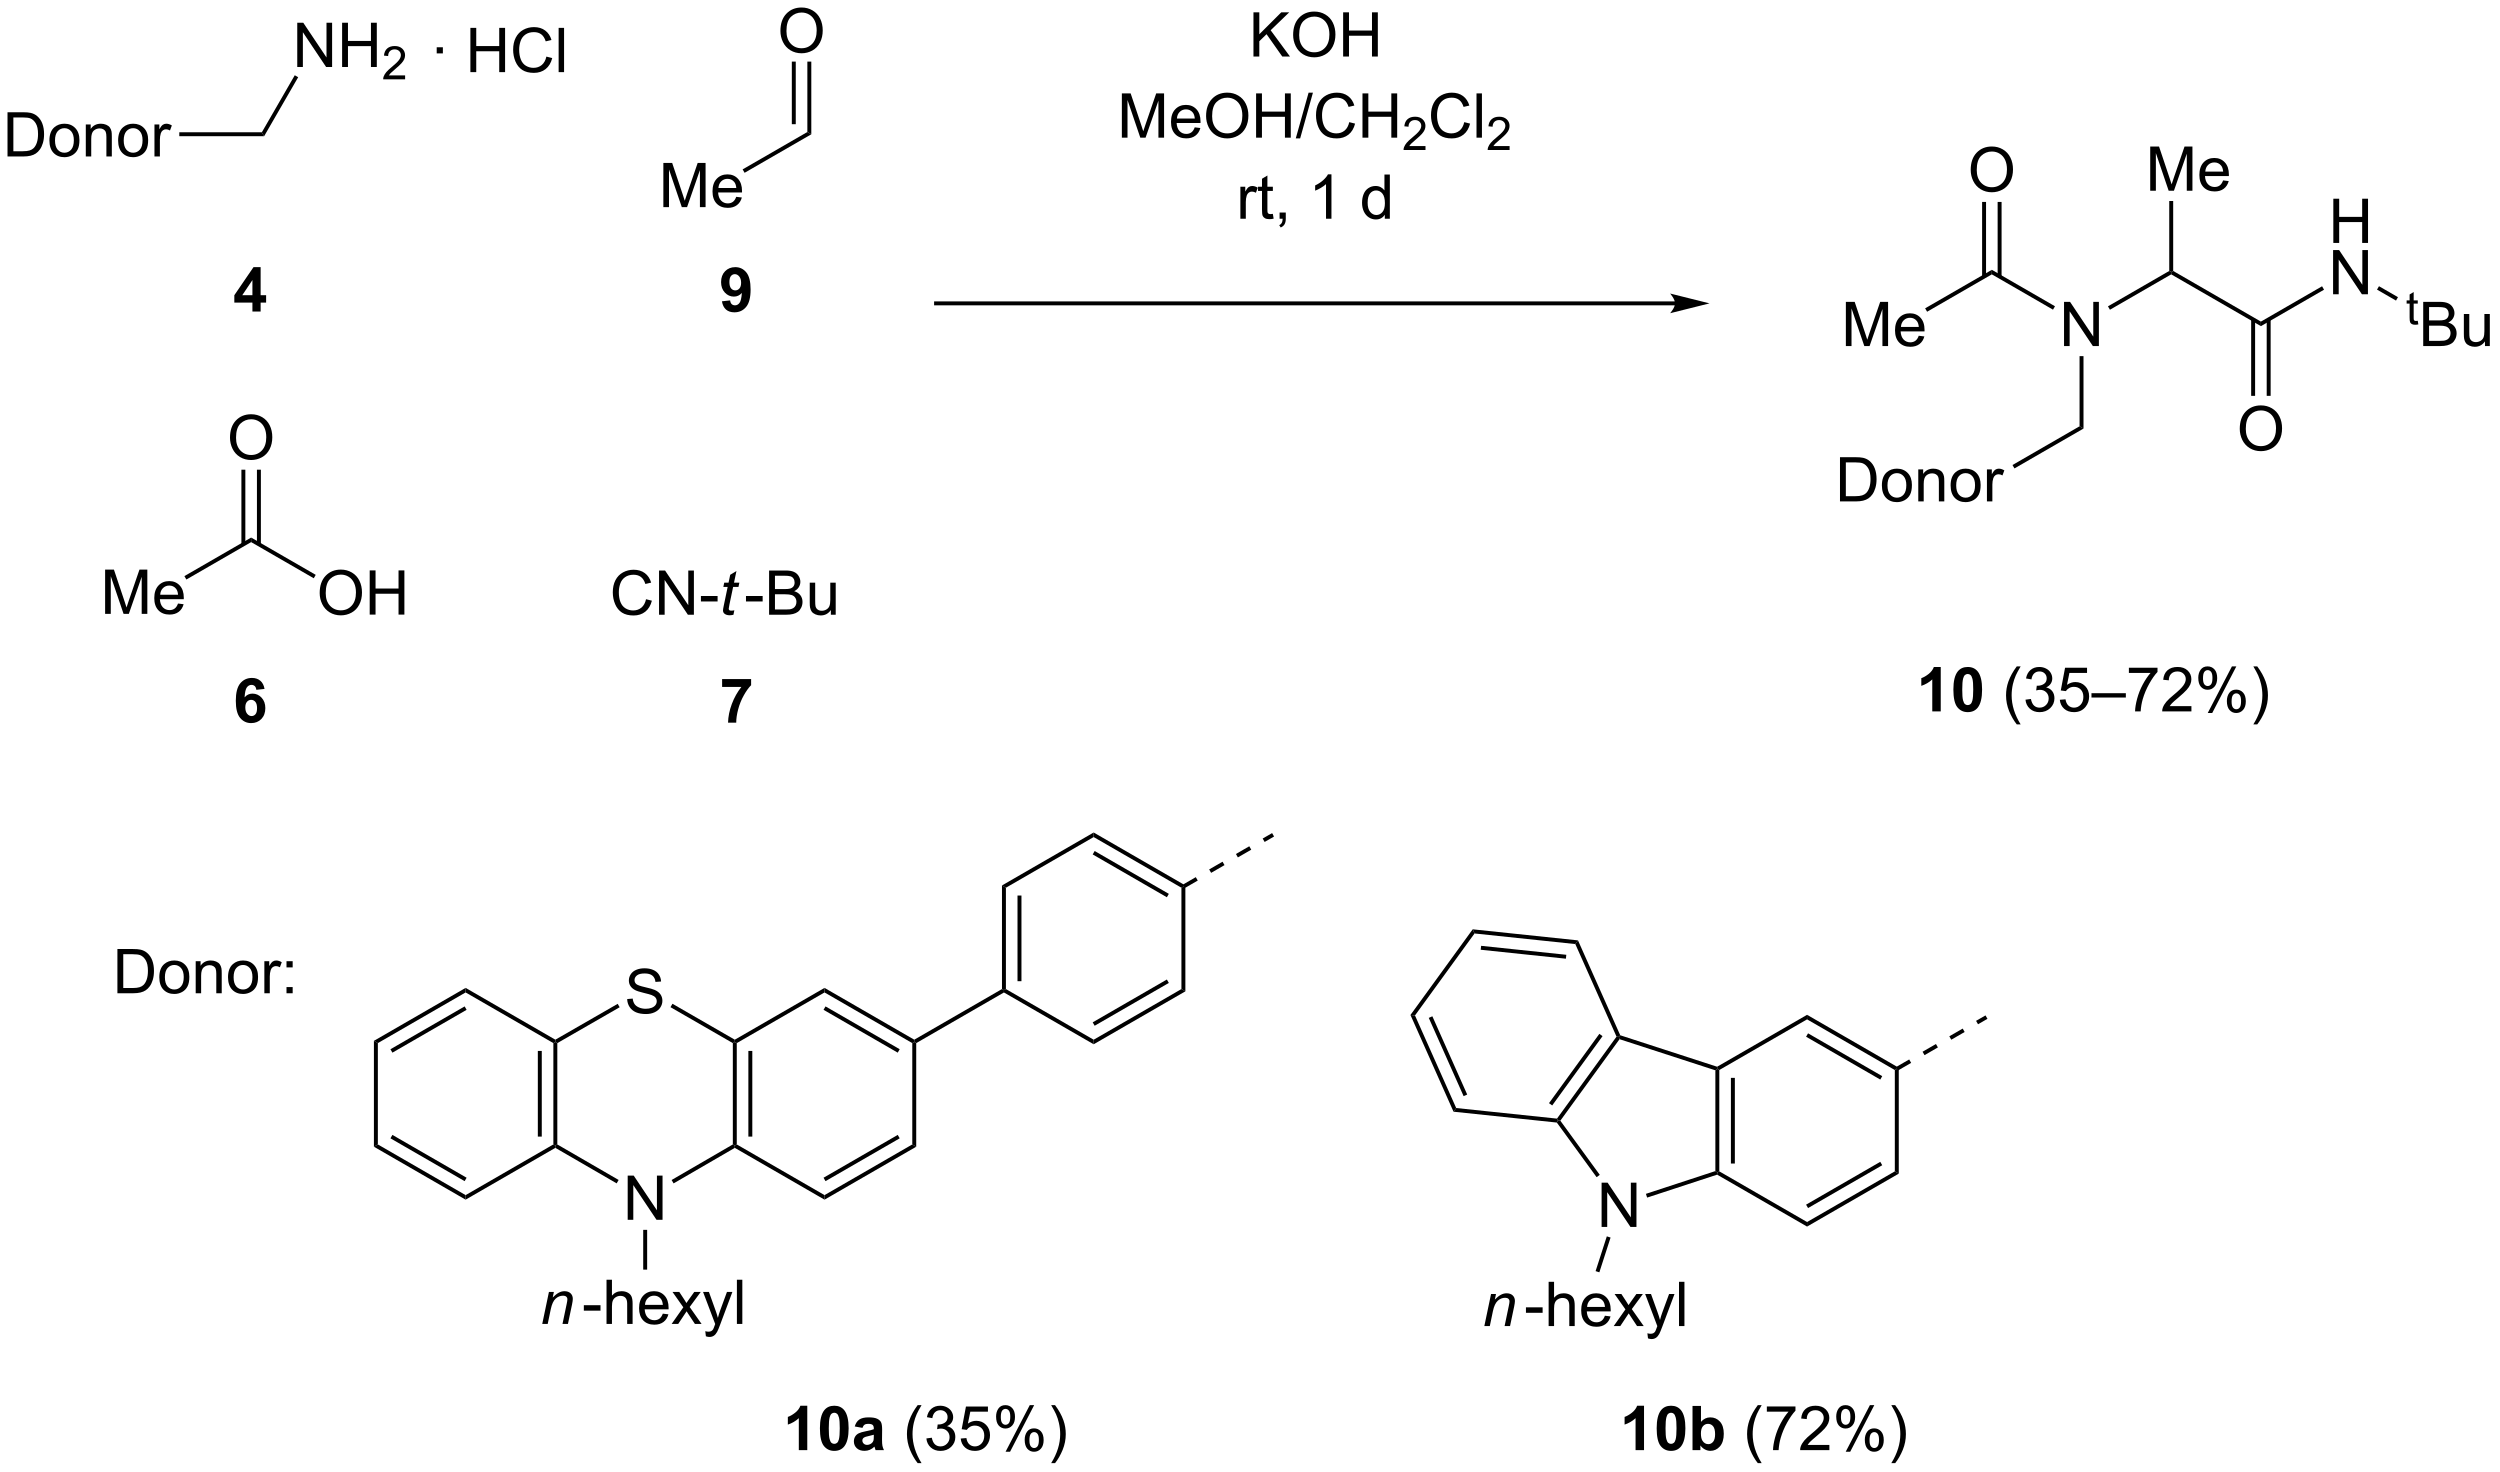 <?xml version="1.0" encoding="UTF-8"?>
<!DOCTYPE svg PUBLIC '-//W3C//DTD SVG 1.0//EN'
          'http://www.w3.org/TR/2001/REC-SVG-20010904/DTD/svg10.dtd'>
<svg stroke-dasharray="none" shape-rendering="auto" xmlns="http://www.w3.org/2000/svg" font-family="'Dialog'" text-rendering="auto" width="888" fill-opacity="1" color-interpolation="auto" color-rendering="auto" preserveAspectRatio="xMidYMid meet" font-size="12px" viewBox="0 0 888 523" fill="black" xmlns:xlink="http://www.w3.org/1999/xlink" stroke="black" image-rendering="auto" stroke-miterlimit="10" stroke-linecap="square" stroke-linejoin="miter" font-style="normal" stroke-width="1" height="523" stroke-dashoffset="0" font-weight="normal" stroke-opacity="1"
><!--Generated by the Batik Graphics2D SVG Generator--><defs id="genericDefs"
  /><g
  ><defs id="defs1"
    ><clipPath clipPathUnits="userSpaceOnUse" id="clipPath1"
      ><path d="M1.711 1.611 L334.347 1.611 L334.347 197.496 L1.711 197.496 L1.711 1.611 Z"
      /></clipPath
      ><clipPath clipPathUnits="userSpaceOnUse" id="clipPath2"
      ><path d="M5.414 1.625 L5.414 192.064 L328.8 192.064 L328.8 1.625 Z"
      /></clipPath
    ></defs
    ><g transform="scale(2.667,2.667) translate(-1.711,-1.611) matrix(1.029,0,0,1.029,-3.857,-0.06)"
    ><path d="M98.874 90.531 L98.874 89.513 L102.627 89.513 L102.627 90.31 Q102.163 90.766 101.681 91.623 Q101.202 92.477 100.95 93.44 Q100.697 94.404 100.702 95.162 L99.642 95.162 Q99.671 93.974 100.132 92.74 Q100.596 91.505 101.369 90.531 L98.874 90.531 Z" stroke="none" clip-path="url(#clipPath2)"
    /></g
    ><g transform="matrix(2.743,0,0,2.743,-14.849,-4.457)"
    ><path d="M39.668 90.836 L38.606 90.953 Q38.567 90.625 38.403 90.469 Q38.239 90.313 37.975 90.313 Q37.629 90.313 37.387 90.625 Q37.147 90.938 37.085 91.927 Q37.496 91.443 38.106 91.443 Q38.793 91.443 39.283 91.966 Q39.772 92.49 39.772 93.318 Q39.772 94.195 39.257 94.729 Q38.741 95.261 37.934 95.261 Q37.067 95.261 36.507 94.586 Q35.949 93.912 35.949 92.375 Q35.949 90.802 36.53 90.107 Q37.114 89.412 38.043 89.412 Q38.694 89.412 39.121 89.776 Q39.551 90.141 39.668 90.836 ZM37.179 93.232 Q37.179 93.766 37.423 94.058 Q37.671 94.349 37.989 94.349 Q38.293 94.349 38.496 94.112 Q38.699 93.873 38.699 93.328 Q38.699 92.771 38.481 92.511 Q38.262 92.25 37.934 92.25 Q37.616 92.25 37.397 92.5 Q37.179 92.748 37.179 93.232 Z" stroke="none" clip-path="url(#clipPath2)"
    /></g
    ><g transform="matrix(2.743,0,0,2.743,-14.849,-4.457)"
    ><path d="M38.1 41.968 L38.1 40.814 L35.757 40.814 L35.757 39.853 L38.241 36.218 L39.163 36.218 L39.163 39.85 L39.874 39.85 L39.874 40.814 L39.163 40.814 L39.163 41.968 L38.1 41.968 ZM38.1 39.85 L38.1 37.892 L36.785 39.85 L38.1 39.85 Z" stroke="none" clip-path="url(#clipPath2)"
    /></g
    ><g transform="matrix(2.743,0,0,2.743,-14.849,-4.457)"
    ><path d="M20.617 130.243 L20.617 124.516 L22.591 124.516 Q23.258 124.516 23.609 124.597 Q24.101 124.712 24.45 125.009 Q24.903 125.391 25.127 125.988 Q25.351 126.582 25.351 127.347 Q25.351 128.001 25.198 128.506 Q25.047 129.009 24.807 129.339 Q24.57 129.667 24.286 129.858 Q24.005 130.048 23.604 130.147 Q23.203 130.243 22.685 130.243 L20.617 130.243 ZM21.375 129.566 L22.599 129.566 Q23.164 129.566 23.487 129.462 Q23.81 129.355 24 129.165 Q24.271 128.894 24.419 128.441 Q24.57 127.985 24.57 127.337 Q24.57 126.438 24.276 125.957 Q23.982 125.472 23.56 125.308 Q23.255 125.191 22.578 125.191 L21.375 125.191 L21.375 129.566 ZM26.043 128.167 Q26.043 127.016 26.683 126.462 Q27.22 126.001 27.988 126.001 Q28.845 126.001 29.387 126.561 Q29.931 127.121 29.931 128.11 Q29.931 128.91 29.689 129.371 Q29.449 129.829 28.991 130.084 Q28.532 130.337 27.988 130.337 Q27.118 130.337 26.579 129.779 Q26.043 129.22 26.043 128.167 ZM26.767 128.167 Q26.767 128.964 27.113 129.363 Q27.462 129.759 27.988 129.759 Q28.512 129.759 28.858 129.36 Q29.207 128.962 29.207 128.144 Q29.207 127.376 28.858 126.98 Q28.509 126.582 27.988 126.582 Q27.462 126.582 27.113 126.977 Q26.767 127.371 26.767 128.167 ZM30.755 130.243 L30.755 126.095 L31.388 126.095 L31.388 126.683 Q31.843 126.001 32.708 126.001 Q33.083 126.001 33.396 126.136 Q33.711 126.269 33.867 126.488 Q34.023 126.707 34.086 127.009 Q34.125 127.204 34.125 127.691 L34.125 130.243 L33.422 130.243 L33.422 127.72 Q33.422 127.29 33.338 127.076 Q33.258 126.863 33.049 126.738 Q32.841 126.61 32.56 126.61 Q32.109 126.61 31.784 126.897 Q31.458 127.18 31.458 127.977 L31.458 130.243 L30.755 130.243 ZM34.941 128.167 Q34.941 127.016 35.582 126.462 Q36.118 126.001 36.886 126.001 Q37.743 126.001 38.285 126.561 Q38.829 127.121 38.829 128.11 Q38.829 128.91 38.587 129.371 Q38.347 129.829 37.889 130.084 Q37.431 130.337 36.886 130.337 Q36.017 130.337 35.478 129.779 Q34.941 129.22 34.941 128.167 ZM35.665 128.167 Q35.665 128.964 36.011 129.363 Q36.361 129.759 36.886 129.759 Q37.41 129.759 37.756 129.36 Q38.105 128.962 38.105 128.144 Q38.105 127.376 37.756 126.98 Q37.407 126.582 36.886 126.582 Q36.361 126.582 36.011 126.977 Q35.665 127.371 35.665 128.167 ZM39.646 130.243 L39.646 126.095 L40.278 126.095 L40.278 126.722 Q40.521 126.282 40.724 126.141 Q40.929 126.001 41.177 126.001 Q41.531 126.001 41.898 126.227 L41.656 126.878 Q41.398 126.727 41.14 126.727 Q40.911 126.727 40.726 126.865 Q40.544 127.003 40.466 127.251 Q40.349 127.626 40.349 128.071 L40.349 130.243 L39.646 130.243 ZM42.513 126.894 L42.513 126.095 L43.312 126.095 L43.312 126.894 L42.513 126.894 ZM42.513 130.243 L42.513 129.441 L43.312 129.441 L43.312 130.243 L42.513 130.243 Z" stroke="none" clip-path="url(#clipPath2)"
    /></g
    ><g transform="matrix(2.743,0,0,2.743,-14.849,-4.457)"
    ><path d="M158.655 116.137 L158.655 116.431 L158.4 116.579 L147.036 110.017 L147.036 109.428 ZM156.77 117.372 L147.164 111.826 L146.909 112.268 L156.515 117.814 Z" stroke="none" clip-path="url(#clipPath2)"
    /></g
    ><g transform="matrix(2.743,0,0,2.743,-14.849,-4.457)"
    ><path d="M147.036 109.428 L147.036 110.017 L135.672 116.579 L135.162 116.284 Z" stroke="none" clip-path="url(#clipPath2)"
    /></g
    ><g transform="matrix(2.743,0,0,2.743,-14.849,-4.457)"
    ><path d="M135.162 116.284 L135.672 116.579 L135.672 129.701 L135.417 129.848 L135.162 129.701 ZM137.174 117.593 L137.174 128.686 L137.685 128.686 L137.685 117.593 Z" stroke="none" clip-path="url(#clipPath2)"
    /></g
    ><g transform="matrix(2.743,0,0,2.743,-14.849,-4.457)"
    ><path d="M135.417 130.143 L135.417 129.848 L135.672 129.701 L147.036 136.262 L147.036 136.851 Z" stroke="none" clip-path="url(#clipPath2)"
    /></g
    ><g transform="matrix(2.743,0,0,2.743,-14.849,-4.457)"
    ><path d="M147.036 136.851 L147.036 136.262 L158.4 129.701 L158.911 129.995 ZM147.164 134.453 L156.77 128.907 L156.515 128.465 L146.909 134.012 Z" stroke="none" clip-path="url(#clipPath2)"
    /></g
    ><g transform="matrix(2.743,0,0,2.743,-14.849,-4.457)"
    ><path d="M158.911 129.995 L158.4 129.701 L158.4 116.579 L158.655 116.431 L158.911 116.579 Z" stroke="none" clip-path="url(#clipPath2)"
    /></g
    ><g transform="matrix(2.743,0,0,2.743,-14.849,-4.457)"
    ><path d="M135.162 129.701 L135.417 129.848 L135.417 130.143 L124.058 136.7 L123.803 136.553 L123.803 136.259 Z" stroke="none" clip-path="url(#clipPath2)"
    /></g
    ><g transform="matrix(2.743,0,0,2.743,-14.849,-4.457)"
    ><path d="M123.803 136.259 L123.803 136.553 L123.548 136.7 L112.184 130.139 L112.184 129.55 ZM121.918 137.494 L112.312 131.948 L112.056 132.39 L121.663 137.936 Z" stroke="none" clip-path="url(#clipPath2)"
    /></g
    ><g transform="matrix(2.743,0,0,2.743,-14.849,-4.457)"
    ><path d="M112.184 129.55 L112.184 130.139 L100.82 136.7 L100.565 136.553 L100.565 136.259 Z" stroke="none" clip-path="url(#clipPath2)"
    /></g
    ><g transform="matrix(2.743,0,0,2.743,-14.849,-4.457)"
    ><path d="M100.31 136.701 L100.565 136.553 L100.82 136.7 L100.82 149.822 L100.565 149.97 L100.31 149.823 ZM102.322 137.715 L102.322 148.808 L102.832 148.808 L102.832 137.715 Z" stroke="none" clip-path="url(#clipPath2)"
    /></g
    ><g transform="matrix(2.743,0,0,2.743,-14.849,-4.457)"
    ><path d="M100.565 150.265 L100.565 149.97 L100.82 149.822 L112.184 156.384 L112.184 156.973 Z" stroke="none" clip-path="url(#clipPath2)"
    /></g
    ><g transform="matrix(2.743,0,0,2.743,-14.849,-4.457)"
    ><path d="M112.184 156.973 L112.184 156.384 L123.548 149.822 L124.058 150.117 ZM112.312 154.575 L121.918 149.029 L121.663 148.587 L112.056 154.133 Z" stroke="none" clip-path="url(#clipPath2)"
    /></g
    ><g transform="matrix(2.743,0,0,2.743,-14.849,-4.457)"
    ><path d="M124.058 150.117 L123.548 149.822 L123.548 136.7 L123.803 136.553 L124.058 136.7 Z" stroke="none" clip-path="url(#clipPath2)"
    /></g
    ><g transform="matrix(2.743,0,0,2.743,-14.849,-4.457)"
    ><path d="M86.629 130.996 L87.345 130.934 Q87.395 131.363 87.58 131.639 Q87.767 131.915 88.158 132.085 Q88.548 132.254 89.035 132.254 Q89.47 132.254 89.801 132.126 Q90.134 131.996 90.296 131.772 Q90.457 131.548 90.457 131.283 Q90.457 131.012 90.301 130.811 Q90.145 130.611 89.785 130.473 Q89.556 130.384 88.767 130.194 Q87.978 130.004 87.66 129.837 Q87.252 129.621 87.048 129.303 Q86.848 128.986 86.848 128.59 Q86.848 128.158 87.093 127.78 Q87.34 127.402 87.811 127.207 Q88.285 127.012 88.864 127.012 Q89.502 127.012 89.986 127.218 Q90.473 127.423 90.733 127.822 Q90.996 128.22 91.017 128.723 L90.291 128.777 Q90.231 128.236 89.892 127.96 Q89.556 127.681 88.895 127.681 Q88.207 127.681 87.892 127.934 Q87.58 128.184 87.58 128.54 Q87.58 128.848 87.801 129.048 Q88.02 129.246 88.944 129.457 Q89.869 129.665 90.213 129.822 Q90.713 130.051 90.95 130.405 Q91.189 130.759 91.189 131.22 Q91.189 131.676 90.926 132.082 Q90.666 132.486 90.173 132.712 Q89.684 132.936 89.072 132.936 Q88.293 132.936 87.767 132.71 Q87.244 132.481 86.944 132.027 Q86.645 131.572 86.629 130.996 Z" stroke="none" clip-path="url(#clipPath2)"
    /></g
    ><g transform="matrix(2.743,0,0,2.743,-14.849,-4.457)"
    ><path d="M86.695 159.583 L86.695 153.857 L87.473 153.857 L90.481 158.351 L90.481 153.857 L91.208 153.857 L91.208 159.583 L90.429 159.583 L87.421 155.083 L87.421 159.583 L86.695 159.583 Z" stroke="none" clip-path="url(#clipPath2)"
    /></g
    ><g transform="matrix(2.743,0,0,2.743,-14.849,-4.457)"
    ><path d="M100.565 136.259 L100.565 136.553 L100.31 136.701 L92.236 132.047 L92.491 131.605 Z" stroke="none" clip-path="url(#clipPath2)"
    /></g
    ><g transform="matrix(2.743,0,0,2.743,-14.849,-4.457)"
    ><path d="M85.399 131.615 L85.653 132.057 L77.582 136.701 L77.326 136.553 L77.327 136.259 Z" stroke="none" clip-path="url(#clipPath2)"
    /></g
    ><g transform="matrix(2.743,0,0,2.743,-14.849,-4.457)"
    ><path d="M77.071 136.7 L77.326 136.553 L77.582 136.701 L77.582 149.823 L77.326 149.97 L77.071 149.822 ZM75.059 137.715 L75.059 148.808 L75.569 148.808 L75.569 137.715 Z" stroke="none" clip-path="url(#clipPath2)"
    /></g
    ><g transform="matrix(2.743,0,0,2.743,-14.849,-4.457)"
    ><path d="M77.326 150.264 L77.326 149.97 L77.582 149.823 L85.522 154.422 L85.267 154.864 Z" stroke="none" clip-path="url(#clipPath2)"
    /></g
    ><g transform="matrix(2.743,0,0,2.743,-14.849,-4.457)"
    ><path d="M92.638 154.867 L92.382 154.426 L100.31 149.823 L100.565 149.97 L100.565 150.265 Z" stroke="none" clip-path="url(#clipPath2)"
    /></g
    ><g transform="matrix(2.743,0,0,2.743,-14.849,-4.457)"
    ><path d="M77.327 136.259 L77.326 136.553 L77.071 136.7 L65.707 130.139 L65.707 129.55 Z" stroke="none" clip-path="url(#clipPath2)"
    /></g
    ><g transform="matrix(2.743,0,0,2.743,-14.849,-4.457)"
    ><path d="M65.707 129.55 L65.707 130.139 L54.343 136.7 L53.833 136.406 ZM65.58 131.948 L55.973 137.494 L56.228 137.936 L65.835 132.39 Z" stroke="none" clip-path="url(#clipPath2)"
    /></g
    ><g transform="matrix(2.743,0,0,2.743,-14.849,-4.457)"
    ><path d="M53.833 136.406 L54.343 136.7 L54.343 149.822 L53.833 150.117 Z" stroke="none" clip-path="url(#clipPath2)"
    /></g
    ><g transform="matrix(2.743,0,0,2.743,-14.849,-4.457)"
    ><path d="M53.833 150.117 L54.343 149.822 L65.707 156.384 L65.707 156.973 ZM55.973 149.029 L65.58 154.575 L65.835 154.133 L56.228 148.587 Z" stroke="none" clip-path="url(#clipPath2)"
    /></g
    ><g transform="matrix(2.743,0,0,2.743,-14.849,-4.457)"
    ><path d="M65.707 156.973 L65.707 156.384 L77.071 149.822 L77.326 149.97 L77.326 150.264 Z" stroke="none" clip-path="url(#clipPath2)"
    /></g
    ><g transform="matrix(2.743,0,0,2.743,-14.849,-4.457)"
    ><path d="M75.63 173.069 L76.497 168.92 L77.137 168.92 L76.986 169.641 Q77.403 169.217 77.765 169.022 Q78.13 168.826 78.51 168.826 Q79.012 168.826 79.299 169.1 Q79.588 169.373 79.588 169.829 Q79.588 170.061 79.486 170.555 L78.958 173.069 L78.252 173.069 L78.802 170.438 Q78.885 170.055 78.885 169.873 Q78.885 169.665 78.742 169.537 Q78.598 169.407 78.33 169.407 Q77.786 169.407 77.361 169.798 Q76.939 170.188 76.739 171.139 L76.338 173.069 L75.63 173.069 Z" stroke="none" clip-path="url(#clipPath2)"
    /></g
    ><g transform="matrix(2.743,0,0,2.743,-14.849,-4.457)"
    ><path d="M81.016 171.35 L81.016 170.641 L83.175 170.641 L83.175 171.35 L81.016 171.35 ZM83.954 173.069 L83.954 167.342 L84.657 167.342 L84.657 169.397 Q85.149 168.826 85.899 168.826 Q86.36 168.826 86.699 169.009 Q87.04 169.188 87.186 169.509 Q87.331 169.829 87.331 170.438 L87.331 173.069 L86.628 173.069 L86.628 170.438 Q86.628 169.912 86.399 169.673 Q86.173 169.43 85.753 169.43 Q85.441 169.43 85.165 169.595 Q84.891 169.756 84.774 170.035 Q84.657 170.311 84.657 170.798 L84.657 173.069 L83.954 173.069 ZM91.242 171.733 L91.968 171.821 Q91.796 172.459 91.33 172.811 Q90.867 173.162 90.145 173.162 Q89.234 173.162 88.7 172.602 Q88.169 172.04 88.169 171.029 Q88.169 169.983 88.708 169.404 Q89.247 168.826 90.106 168.826 Q90.937 168.826 91.463 169.394 Q91.992 169.959 91.992 170.985 Q91.992 171.048 91.989 171.173 L88.895 171.173 Q88.934 171.858 89.281 172.222 Q89.63 172.584 90.148 172.584 Q90.536 172.584 90.809 172.381 Q91.083 172.178 91.242 171.733 ZM88.934 170.595 L91.249 170.595 Q91.203 170.071 90.984 169.811 Q90.648 169.404 90.114 169.404 Q89.63 169.404 89.299 169.73 Q88.968 170.053 88.934 170.595 ZM92.383 173.069 L93.899 170.912 L92.496 168.92 L93.376 168.92 L94.011 169.891 Q94.191 170.17 94.3 170.358 Q94.472 170.1 94.618 169.899 L95.316 168.92 L96.157 168.92 L94.722 170.873 L96.266 173.069 L95.402 173.069 L94.55 171.779 L94.324 171.43 L93.235 173.069 L92.383 173.069 ZM96.821 174.667 L96.743 174.006 Q96.972 174.069 97.144 174.069 Q97.378 174.069 97.519 173.99 Q97.659 173.912 97.751 173.772 Q97.816 173.667 97.964 173.248 Q97.985 173.191 98.027 173.076 L96.454 168.92 L97.212 168.92 L98.074 171.321 Q98.243 171.779 98.376 172.282 Q98.496 171.798 98.665 171.337 L99.55 168.92 L100.253 168.92 L98.675 173.139 Q98.423 173.824 98.282 174.082 Q98.094 174.428 97.852 174.589 Q97.61 174.753 97.274 174.753 Q97.071 174.753 96.821 174.667 ZM100.837 173.069 L100.837 167.342 L101.54 167.342 L101.54 173.069 L100.837 173.069 Z" stroke="none" clip-path="url(#clipPath2)"
    /></g
    ><g transform="matrix(2.743,0,0,2.743,-14.849,-4.457)"
    ><path d="M88.705 160.883 L89.215 160.883 L89.215 166.034 L88.705 166.034 Z" stroke="none" clip-path="url(#clipPath2)"
    /></g
    ><g transform="matrix(2.743,0,0,2.743,-14.849,-4.457)"
    ><path d="M109.95 189.407 L108.854 189.407 L108.854 185.269 Q108.252 185.831 107.434 186.102 L107.434 185.105 Q107.864 184.964 108.367 184.573 Q108.872 184.18 109.059 183.657 L109.95 183.657 L109.95 189.407 ZM113.446 183.657 Q114.279 183.657 114.748 184.25 Q115.305 184.954 115.305 186.581 Q115.305 188.206 114.743 188.917 Q114.279 189.506 113.446 189.506 Q112.61 189.506 112.097 188.863 Q111.587 188.219 111.587 186.571 Q111.587 184.954 112.149 184.243 Q112.615 183.657 113.446 183.657 ZM113.446 184.566 Q113.248 184.566 113.092 184.693 Q112.936 184.821 112.85 185.149 Q112.735 185.573 112.735 186.581 Q112.735 187.589 112.837 187.967 Q112.938 188.344 113.092 188.469 Q113.248 188.594 113.446 188.594 Q113.647 188.594 113.803 188.467 Q113.959 188.339 114.045 188.011 Q114.157 187.589 114.157 186.581 Q114.157 185.573 114.055 185.198 Q113.954 184.821 113.8 184.693 Q113.647 184.566 113.446 184.566 ZM117.096 186.524 L116.098 186.344 Q116.268 185.743 116.677 185.454 Q117.088 185.165 117.895 185.165 Q118.63 185.165 118.989 185.339 Q119.348 185.511 119.494 185.779 Q119.643 186.047 119.643 186.761 L119.63 188.042 Q119.63 188.589 119.682 188.85 Q119.736 189.11 119.88 189.407 L118.794 189.407 Q118.752 189.297 118.689 189.081 Q118.661 188.985 118.65 188.954 Q118.369 189.227 118.049 189.365 Q117.729 189.5 117.364 189.5 Q116.723 189.5 116.354 189.154 Q115.986 188.805 115.986 188.274 Q115.986 187.922 116.153 187.646 Q116.322 187.37 116.624 187.225 Q116.927 187.079 117.497 186.969 Q118.268 186.823 118.564 186.698 L118.564 186.589 Q118.564 186.274 118.408 186.139 Q118.252 186.003 117.817 186.003 Q117.525 186.003 117.361 186.12 Q117.197 186.235 117.096 186.524 ZM118.564 187.415 Q118.354 187.485 117.895 187.584 Q117.439 187.68 117.299 187.774 Q117.083 187.925 117.083 188.159 Q117.083 188.391 117.255 188.56 Q117.427 188.727 117.692 188.727 Q117.989 188.727 118.26 188.532 Q118.458 188.383 118.52 188.167 Q118.564 188.027 118.564 187.633 L118.564 187.415 Z" stroke="none" clip-path="url(#clipPath2)"
    /></g
    ><g transform="matrix(2.743,0,0,2.743,-14.849,-4.457)"
    ><path d="M124.244 191.092 Q123.661 190.357 123.257 189.373 Q122.856 188.386 122.856 187.331 Q122.856 186.402 123.158 185.55 Q123.51 184.563 124.244 183.581 L124.747 183.581 Q124.275 184.394 124.122 184.743 Q123.885 185.282 123.747 185.868 Q123.58 186.597 123.58 187.337 Q123.58 189.214 124.747 191.092 L124.244 191.092 ZM125.372 187.894 L126.075 187.8 Q126.197 188.399 126.486 188.662 Q126.778 188.925 127.197 188.925 Q127.692 188.925 128.033 188.581 Q128.377 188.238 128.377 187.73 Q128.377 187.245 128.059 186.933 Q127.744 186.618 127.255 186.618 Q127.057 186.618 126.76 186.696 L126.838 186.079 Q126.908 186.087 126.95 186.087 Q127.4 186.087 127.76 185.852 Q128.119 185.618 128.119 185.128 Q128.119 184.743 127.856 184.49 Q127.596 184.235 127.182 184.235 Q126.77 184.235 126.497 184.493 Q126.223 184.75 126.145 185.266 L125.442 185.141 Q125.572 184.433 126.028 184.045 Q126.486 183.657 127.166 183.657 Q127.635 183.657 128.028 183.857 Q128.424 184.058 128.632 184.407 Q128.841 184.753 128.841 185.144 Q128.841 185.516 128.64 185.821 Q128.442 186.125 128.052 186.305 Q128.559 186.422 128.841 186.792 Q129.122 187.159 129.122 187.714 Q129.122 188.464 128.575 188.988 Q128.028 189.508 127.192 189.508 Q126.44 189.508 125.94 189.06 Q125.442 188.61 125.372 187.894 ZM129.819 187.907 L130.555 187.844 Q130.639 188.383 130.936 188.654 Q131.235 188.925 131.657 188.925 Q132.165 188.925 132.516 188.542 Q132.868 188.159 132.868 187.527 Q132.868 186.925 132.529 186.579 Q132.194 186.23 131.647 186.23 Q131.305 186.23 131.032 186.386 Q130.759 186.54 130.602 186.784 L129.944 186.698 L130.498 183.758 L133.345 183.758 L133.345 184.43 L131.061 184.43 L130.751 185.969 Q131.266 185.61 131.834 185.61 Q132.584 185.61 133.1 186.131 Q133.615 186.649 133.615 187.464 Q133.615 188.243 133.162 188.808 Q132.61 189.506 131.657 189.506 Q130.876 189.506 130.381 189.068 Q129.889 188.628 129.819 187.907 ZM134.4 185.055 Q134.4 184.441 134.708 184.011 Q135.018 183.581 135.604 183.581 Q136.143 183.581 136.494 183.967 Q136.848 184.352 136.848 185.097 Q136.848 185.823 136.492 186.217 Q136.135 186.61 135.611 186.61 Q135.091 186.61 134.744 186.225 Q134.4 185.837 134.4 185.055 ZM135.622 184.066 Q135.361 184.066 135.187 184.292 Q135.012 184.519 135.012 185.125 Q135.012 185.675 135.187 185.902 Q135.364 186.125 135.622 186.125 Q135.887 186.125 136.062 185.899 Q136.236 185.672 136.236 185.071 Q136.236 184.516 136.059 184.292 Q135.885 184.066 135.622 184.066 ZM135.627 189.618 L138.76 183.581 L139.33 183.581 L136.208 189.618 L135.627 189.618 ZM138.104 188.063 Q138.104 187.446 138.411 187.019 Q138.721 186.589 139.309 186.589 Q139.848 186.589 140.203 186.975 Q140.557 187.36 140.557 188.105 Q140.557 188.831 140.197 189.225 Q139.841 189.618 139.315 189.618 Q138.794 189.618 138.447 189.23 Q138.104 188.839 138.104 188.063 ZM139.33 187.073 Q139.065 187.073 138.89 187.3 Q138.716 187.527 138.716 188.133 Q138.716 188.68 138.89 188.907 Q139.067 189.133 139.325 189.133 Q139.596 189.133 139.768 188.907 Q139.942 188.68 139.942 188.079 Q139.942 187.524 139.765 187.3 Q139.591 187.073 139.33 187.073 ZM142.037 191.092 L141.532 191.092 Q142.701 189.214 142.701 187.337 Q142.701 186.602 142.532 185.878 Q142.399 185.292 142.162 184.753 Q142.009 184.402 141.532 183.581 L142.037 183.581 Q142.772 184.563 143.123 185.55 Q143.423 186.402 143.423 187.331 Q143.423 188.386 143.019 189.373 Q142.615 190.357 142.037 191.092 Z" stroke="none" clip-path="url(#clipPath2)"
    /></g
    ><g transform="matrix(2.743,0,0,2.743,-14.849,-4.457)"
    ><path d="M158.783 116.652 L160.515 115.652 L160.26 115.21 L158.528 116.21 ZM162.247 114.652 L163.979 113.652 L163.724 113.21 L161.992 114.21 ZM165.711 112.652 L167.443 111.652 L167.188 111.21 L165.456 112.21 ZM169.175 110.652 L170.397 109.947 L170.142 109.505 L168.92 110.21 Z" stroke="none" clip-path="url(#clipPath2)"
    /></g
    ><g transform="matrix(2.743,0,0,2.743,-14.849,-4.457)"
    ><path d="M251.035 139.744 L251.035 140.039 L250.78 140.186 L239.416 133.625 L239.416 133.036 ZM249.15 140.98 L239.544 135.434 L239.289 135.875 L248.895 141.422 Z" stroke="none" clip-path="url(#clipPath2)"
    /></g
    ><g transform="matrix(2.743,0,0,2.743,-14.849,-4.457)"
    ><path d="M239.416 133.036 L239.416 133.625 L228.052 140.186 L227.797 140.039 L227.768 139.761 Z" stroke="none" clip-path="url(#clipPath2)"
    /></g
    ><g transform="matrix(2.743,0,0,2.743,-14.849,-4.457)"
    ><path d="M227.542 140.224 L227.797 140.039 L228.052 140.186 L228.052 153.308 L227.797 153.456 L227.542 153.271 ZM229.554 141.201 L229.554 152.294 L230.065 152.294 L230.065 141.201 Z" stroke="none" clip-path="url(#clipPath2)"
    /></g
    ><g transform="matrix(2.743,0,0,2.743,-14.849,-4.457)"
    ><path d="M227.768 153.734 L227.797 153.456 L228.052 153.308 L239.416 159.869 L239.416 160.458 Z" stroke="none" clip-path="url(#clipPath2)"
    /></g
    ><g transform="matrix(2.743,0,0,2.743,-14.849,-4.457)"
    ><path d="M239.416 160.458 L239.416 159.869 L250.78 153.308 L251.291 153.603 ZM239.544 158.061 L249.15 152.515 L248.895 152.073 L239.289 157.619 Z" stroke="none" clip-path="url(#clipPath2)"
    /></g
    ><g transform="matrix(2.743,0,0,2.743,-14.849,-4.457)"
    ><path d="M251.291 153.603 L250.78 153.308 L250.78 140.186 L251.035 140.039 L251.291 140.186 Z" stroke="none" clip-path="url(#clipPath2)"
    /></g
    ><g transform="matrix(2.743,0,0,2.743,-14.849,-4.457)"
    ><path d="M212.81 160.502 L212.81 154.775 L213.589 154.775 L216.597 159.27 L216.597 154.775 L217.323 154.775 L217.323 160.502 L216.545 160.502 L213.537 156.002 L213.537 160.502 L212.81 160.502 Z" stroke="none" clip-path="url(#clipPath2)"
    /></g
    ><g transform="matrix(2.743,0,0,2.743,-14.849,-4.457)"
    ><path d="M227.768 139.761 L227.797 140.039 L227.542 140.224 L215.134 136.193 L215.037 135.893 L215.224 135.685 Z" stroke="none" clip-path="url(#clipPath2)"
    /></g
    ><g transform="matrix(2.743,0,0,2.743,-14.849,-4.457)"
    ><path d="M214.744 135.862 L215.037 135.893 L215.134 136.193 L207.466 146.747 L207.151 146.747 L207.031 146.478 ZM212.519 135.5 L205.999 144.474 L206.412 144.774 L212.932 135.8 Z" stroke="none" clip-path="url(#clipPath2)"
    /></g
    ><g transform="matrix(2.743,0,0,2.743,-14.849,-4.457)"
    ><path d="M207.011 146.989 L207.151 146.747 L207.466 146.747 L212.574 153.759 L212.162 154.06 Z" stroke="none" clip-path="url(#clipPath2)"
    /></g
    ><g transform="matrix(2.743,0,0,2.743,-14.849,-4.457)"
    ><path d="M218.706 156.705 L218.547 156.22 L227.542 153.271 L227.797 153.456 L227.768 153.734 Z" stroke="none" clip-path="url(#clipPath2)"
    /></g
    ><g transform="matrix(2.743,0,0,2.743,-14.849,-4.457)"
    ><path d="M215.224 135.685 L215.037 135.893 L214.744 135.862 L209.407 123.875 L209.753 123.398 Z" stroke="none" clip-path="url(#clipPath2)"
    /></g
    ><g transform="matrix(2.743,0,0,2.743,-14.849,-4.457)"
    ><path d="M209.753 123.398 L209.407 123.875 L196.357 122.503 L196.117 121.965 ZM208.241 125.263 L197.209 124.103 L197.155 124.611 L208.187 125.77 Z" stroke="none" clip-path="url(#clipPath2)"
    /></g
    ><g transform="matrix(2.743,0,0,2.743,-14.849,-4.457)"
    ><path d="M196.117 121.965 L196.357 122.503 L188.644 133.119 L188.058 133.057 Z" stroke="none" clip-path="url(#clipPath2)"
    /></g
    ><g transform="matrix(2.743,0,0,2.743,-14.849,-4.457)"
    ><path d="M188.058 133.057 L188.644 133.119 L193.981 145.107 L193.635 145.583 ZM190.429 133.435 L194.941 143.569 L195.407 143.361 L190.895 133.227 Z" stroke="none" clip-path="url(#clipPath2)"
    /></g
    ><g transform="matrix(2.743,0,0,2.743,-14.849,-4.457)"
    ><path d="M193.635 145.583 L193.981 145.107 L207.031 146.478 L207.151 146.747 L207.011 146.989 Z" stroke="none" clip-path="url(#clipPath2)"
    /></g
    ><g transform="matrix(2.743,0,0,2.743,-14.849,-4.457)"
    ><path d="M197.626 173.339 L198.494 169.191 L199.134 169.191 L198.983 169.912 Q199.4 169.487 199.762 169.292 Q200.126 169.097 200.507 169.097 Q201.009 169.097 201.296 169.37 Q201.585 169.644 201.585 170.099 Q201.585 170.331 201.483 170.826 L200.954 173.339 L200.249 173.339 L200.798 170.709 Q200.882 170.326 200.882 170.144 Q200.882 169.935 200.738 169.808 Q200.595 169.678 200.327 169.678 Q199.783 169.678 199.358 170.068 Q198.936 170.459 198.736 171.409 L198.335 173.339 L197.626 173.339 Z" stroke="none" clip-path="url(#clipPath2)"
    /></g
    ><g transform="matrix(2.743,0,0,2.743,-14.849,-4.457)"
    ><path d="M203.013 171.62 L203.013 170.912 L205.172 170.912 L205.172 171.62 L203.013 171.62 ZM205.951 173.339 L205.951 167.612 L206.654 167.612 L206.654 169.667 Q207.146 169.097 207.896 169.097 Q208.357 169.097 208.695 169.279 Q209.036 169.459 209.182 169.779 Q209.328 170.099 209.328 170.709 L209.328 173.339 L208.625 173.339 L208.625 170.709 Q208.625 170.183 208.396 169.943 Q208.169 169.701 207.75 169.701 Q207.438 169.701 207.161 169.865 Q206.888 170.026 206.771 170.305 Q206.654 170.581 206.654 171.068 L206.654 173.339 L205.951 173.339 ZM213.238 172.003 L213.965 172.092 Q213.793 172.73 213.327 173.081 Q212.863 173.433 212.142 173.433 Q211.231 173.433 210.697 172.873 Q210.166 172.31 210.166 171.3 Q210.166 170.253 210.704 169.675 Q211.244 169.097 212.103 169.097 Q212.934 169.097 213.46 169.665 Q213.988 170.23 213.988 171.256 Q213.988 171.318 213.986 171.443 L210.892 171.443 Q210.931 172.128 211.277 172.493 Q211.626 172.855 212.145 172.855 Q212.533 172.855 212.806 172.651 Q213.079 172.448 213.238 172.003 ZM210.931 170.865 L213.246 170.865 Q213.199 170.342 212.981 170.081 Q212.645 169.675 212.111 169.675 Q211.626 169.675 211.296 170 Q210.965 170.323 210.931 170.865 ZM214.38 173.339 L215.896 171.183 L214.492 169.191 L215.373 169.191 L216.008 170.162 Q216.188 170.441 216.297 170.628 Q216.469 170.37 216.615 170.17 L217.313 169.191 L218.154 169.191 L216.719 171.144 L218.263 173.339 L217.399 173.339 L216.547 172.05 L216.32 171.701 L215.232 173.339 L214.38 173.339 ZM218.818 174.938 L218.74 174.276 Q218.969 174.339 219.141 174.339 Q219.375 174.339 219.516 174.261 Q219.656 174.183 219.748 174.042 Q219.813 173.938 219.961 173.519 Q219.982 173.461 220.024 173.347 L218.451 169.191 L219.208 169.191 L220.07 171.592 Q220.24 172.05 220.373 172.553 Q220.492 172.068 220.661 171.607 L221.547 169.191 L222.25 169.191 L220.672 173.409 Q220.419 174.094 220.279 174.352 Q220.091 174.698 219.849 174.86 Q219.607 175.024 219.271 175.024 Q219.068 175.024 218.818 174.938 ZM222.833 173.339 L222.833 167.612 L223.536 167.612 L223.536 173.339 L222.833 173.339 Z" stroke="none" clip-path="url(#clipPath2)"
    /></g
    ><g transform="matrix(2.743,0,0,2.743,-14.849,-4.457)"
    ><path d="M213.486 161.723 L213.971 161.88 L212.518 166.383 L212.032 166.226 Z" stroke="none" clip-path="url(#clipPath2)"
    /></g
    ><g transform="matrix(2.743,0,0,2.743,-14.849,-4.457)"
    ><path d="M218.304 189.407 L217.208 189.407 L217.208 185.269 Q216.606 185.831 215.788 186.102 L215.788 185.105 Q216.218 184.964 216.721 184.573 Q217.226 184.18 217.413 183.657 L218.304 183.657 L218.304 189.407 ZM221.8 183.657 Q222.634 183.657 223.102 184.25 Q223.66 184.954 223.66 186.581 Q223.66 188.206 223.097 188.917 Q222.634 189.506 221.8 189.506 Q220.964 189.506 220.451 188.863 Q219.941 188.219 219.941 186.571 Q219.941 184.954 220.503 184.243 Q220.97 183.657 221.8 183.657 ZM221.8 184.566 Q221.602 184.566 221.446 184.693 Q221.29 184.821 221.204 185.149 Q221.089 185.573 221.089 186.581 Q221.089 187.589 221.191 187.967 Q221.292 188.344 221.446 188.469 Q221.602 188.594 221.8 188.594 Q222.001 188.594 222.157 188.467 Q222.313 188.339 222.399 188.011 Q222.511 187.589 222.511 186.581 Q222.511 185.573 222.41 185.198 Q222.308 184.821 222.154 184.693 Q222.001 184.566 221.8 184.566 ZM224.583 189.407 L224.583 183.68 L225.679 183.68 L225.679 185.743 Q226.187 185.165 226.882 185.165 Q227.64 185.165 228.135 185.714 Q228.632 186.261 228.632 187.29 Q228.632 188.352 228.127 188.928 Q227.622 189.5 226.898 189.5 Q226.544 189.5 226.197 189.323 Q225.851 189.144 225.601 188.797 L225.601 189.407 L224.583 189.407 ZM225.671 187.243 Q225.671 187.886 225.875 188.196 Q226.161 188.633 226.632 188.633 Q226.997 188.633 227.252 188.323 Q227.507 188.011 227.507 187.344 Q227.507 186.633 227.25 186.318 Q226.992 186.003 226.591 186.003 Q226.195 186.003 225.932 186.31 Q225.671 186.618 225.671 187.243 Z" stroke="none" clip-path="url(#clipPath2)"
    /></g
    ><g transform="matrix(2.743,0,0,2.743,-14.849,-4.457)"
    ><path d="M233.036 191.092 Q232.453 190.357 232.049 189.373 Q231.648 188.386 231.648 187.331 Q231.648 186.402 231.95 185.55 Q232.302 184.563 233.036 183.581 L233.539 183.581 Q233.067 184.394 232.914 184.743 Q232.677 185.282 232.539 185.868 Q232.372 186.597 232.372 187.337 Q232.372 189.214 233.539 191.092 L233.036 191.092 ZM234.208 184.43 L234.208 183.753 L237.914 183.753 L237.914 184.3 Q237.367 184.883 236.83 185.85 Q236.294 186.813 236 187.831 Q235.789 188.55 235.731 189.407 L235.007 189.407 Q235.02 188.73 235.273 187.774 Q235.528 186.816 236.002 185.928 Q236.476 185.04 237.012 184.43 L234.208 184.43 ZM242.305 188.73 L242.305 189.407 L238.519 189.407 Q238.511 189.152 238.602 188.917 Q238.746 188.532 239.063 188.157 Q239.384 187.782 239.985 187.29 Q240.917 186.524 241.246 186.076 Q241.574 185.628 241.574 185.23 Q241.574 184.813 241.274 184.527 Q240.977 184.238 240.496 184.238 Q239.988 184.238 239.683 184.542 Q239.378 184.847 239.376 185.386 L238.652 185.313 Q238.727 184.503 239.212 184.081 Q239.696 183.657 240.511 183.657 Q241.337 183.657 241.816 184.115 Q242.298 184.571 242.298 185.245 Q242.298 185.589 242.157 185.922 Q242.016 186.253 241.688 186.62 Q241.363 186.988 240.605 187.628 Q239.972 188.159 239.792 188.35 Q239.613 188.54 239.496 188.73 L242.305 188.73 ZM243.192 185.055 Q243.192 184.441 243.5 184.011 Q243.809 183.581 244.395 183.581 Q244.934 183.581 245.286 183.967 Q245.64 184.352 245.64 185.097 Q245.64 185.823 245.283 186.217 Q244.927 186.61 244.403 186.61 Q243.882 186.61 243.536 186.225 Q243.192 185.837 243.192 185.055 ZM244.414 184.066 Q244.153 184.066 243.979 184.292 Q243.804 184.519 243.804 185.125 Q243.804 185.675 243.979 185.902 Q244.156 186.125 244.414 186.125 Q244.679 186.125 244.854 185.899 Q245.028 185.672 245.028 185.071 Q245.028 184.516 244.851 184.292 Q244.677 184.066 244.414 184.066 ZM244.419 189.618 L247.552 183.581 L248.122 183.581 L245 189.618 L244.419 189.618 ZM246.895 188.063 Q246.895 187.446 247.203 187.019 Q247.512 186.589 248.101 186.589 Q248.64 186.589 248.994 186.975 Q249.348 187.36 249.348 188.105 Q249.348 188.831 248.989 189.225 Q248.632 189.618 248.106 189.618 Q247.585 189.618 247.239 189.23 Q246.895 188.839 246.895 188.063 ZM248.122 187.073 Q247.856 187.073 247.682 187.3 Q247.507 187.527 247.507 188.133 Q247.507 188.68 247.682 188.907 Q247.859 189.133 248.117 189.133 Q248.387 189.133 248.559 188.907 Q248.734 188.68 248.734 188.079 Q248.734 187.524 248.557 187.3 Q248.382 187.073 248.122 187.073 ZM250.829 191.092 L250.324 191.092 Q251.493 189.214 251.493 187.337 Q251.493 186.602 251.324 185.878 Q251.191 185.292 250.954 184.753 Q250.8 184.402 250.324 183.581 L250.829 183.581 Q251.563 184.563 251.915 185.55 Q252.214 186.402 252.214 187.331 Q252.214 188.386 251.811 189.373 Q251.407 190.357 250.829 191.092 Z" stroke="none" clip-path="url(#clipPath2)"
    /></g
    ><g transform="matrix(2.743,0,0,2.743,-14.849,-4.457)"
    ><path d="M251.163 140.26 L252.895 139.26 L252.64 138.818 L250.908 139.818 ZM254.627 138.26 L256.359 137.26 L256.104 136.818 L254.372 137.818 ZM258.091 136.26 L259.823 135.26 L259.568 134.818 L257.836 135.818 ZM261.555 134.26 L262.777 133.555 L262.522 133.113 L261.3 133.818 Z" stroke="none" clip-path="url(#clipPath2)"
    /></g
    ><g transform="matrix(2.743,0,0,2.743,-14.849,-4.457)"
    ><path d="M6.386 21.886 L6.386 16.159 L8.36 16.159 Q9.027 16.159 9.378 16.24 Q9.87 16.355 10.219 16.652 Q10.672 17.034 10.896 17.631 Q11.12 18.224 11.12 18.99 Q11.12 19.644 10.967 20.149 Q10.816 20.652 10.576 20.982 Q10.339 21.311 10.055 21.501 Q9.774 21.691 9.373 21.79 Q8.972 21.886 8.454 21.886 L6.386 21.886 ZM7.144 21.209 L8.368 21.209 Q8.933 21.209 9.256 21.105 Q9.579 20.998 9.769 20.808 Q10.04 20.537 10.188 20.084 Q10.339 19.628 10.339 18.98 Q10.339 18.081 10.045 17.599 Q9.751 17.115 9.329 16.951 Q9.024 16.834 8.347 16.834 L7.144 16.834 L7.144 21.209 ZM11.812 19.811 Q11.812 18.659 12.452 18.105 Q12.989 17.644 13.757 17.644 Q14.614 17.644 15.155 18.204 Q15.7 18.764 15.7 19.753 Q15.7 20.553 15.457 21.014 Q15.218 21.472 14.76 21.727 Q14.301 21.98 13.757 21.98 Q12.887 21.98 12.348 21.422 Q11.812 20.863 11.812 19.811 ZM12.536 19.811 Q12.536 20.607 12.882 21.006 Q13.231 21.402 13.757 21.402 Q14.28 21.402 14.627 21.003 Q14.976 20.605 14.976 19.787 Q14.976 19.019 14.627 18.623 Q14.278 18.224 13.757 18.224 Q13.231 18.224 12.882 18.62 Q12.536 19.014 12.536 19.811 ZM16.524 21.886 L16.524 17.738 L17.157 17.738 L17.157 18.326 Q17.612 17.644 18.477 17.644 Q18.852 17.644 19.165 17.779 Q19.48 17.912 19.636 18.131 Q19.792 18.349 19.855 18.652 Q19.894 18.847 19.894 19.334 L19.894 21.886 L19.191 21.886 L19.191 19.363 Q19.191 18.933 19.107 18.719 Q19.026 18.506 18.818 18.381 Q18.61 18.253 18.329 18.253 Q17.878 18.253 17.553 18.54 Q17.227 18.823 17.227 19.62 L17.227 21.886 L16.524 21.886 ZM20.71 19.811 Q20.71 18.659 21.351 18.105 Q21.887 17.644 22.655 17.644 Q23.512 17.644 24.054 18.204 Q24.598 18.764 24.598 19.753 Q24.598 20.553 24.356 21.014 Q24.116 21.472 23.658 21.727 Q23.2 21.98 22.655 21.98 Q21.786 21.98 21.247 21.422 Q20.71 20.863 20.71 19.811 ZM21.434 19.811 Q21.434 20.607 21.78 21.006 Q22.129 21.402 22.655 21.402 Q23.179 21.402 23.525 21.003 Q23.874 20.605 23.874 19.787 Q23.874 19.019 23.525 18.623 Q23.176 18.224 22.655 18.224 Q22.129 18.224 21.78 18.62 Q21.434 19.014 21.434 19.811 ZM25.415 21.886 L25.415 17.738 L26.047 17.738 L26.047 18.365 Q26.29 17.925 26.493 17.784 Q26.698 17.644 26.946 17.644 Q27.3 17.644 27.667 17.87 L27.425 18.521 Q27.167 18.37 26.909 18.37 Q26.68 18.37 26.495 18.508 Q26.313 18.646 26.235 18.894 Q26.118 19.269 26.118 19.714 L26.118 21.886 L25.415 21.886 Z" stroke="none" clip-path="url(#clipPath2)"
    /></g
    ><g transform="matrix(2.743,0,0,2.743,-14.849,-4.457)"
    ><path d="M28.631 19.266 L28.631 18.756 L39.319 18.756 L39.614 19.266 Z" stroke="none" clip-path="url(#clipPath2)"
    /></g
    ><g transform="matrix(2.743,0,0,2.743,-14.849,-4.457)"
    ><path d="M43.906 10.297 L43.906 4.571 L44.685 4.571 L47.693 9.065 L47.693 4.571 L48.419 4.571 L48.419 10.297 L47.641 10.297 L44.633 5.797 L44.633 10.297 L43.906 10.297 ZM49.715 10.297 L49.715 4.571 L50.473 4.571 L50.473 6.922 L53.449 6.922 L53.449 4.571 L54.207 4.571 L54.207 10.297 L53.449 10.297 L53.449 7.597 L50.473 7.597 L50.473 10.297 L49.715 10.297 Z" stroke="none" clip-path="url(#clipPath2)"
    /></g
    ><g transform="matrix(2.743,0,0,2.743,-14.849,-4.457)"
    ><path d="M57.873 11.389 L57.873 11.897 L55.033 11.897 Q55.027 11.706 55.096 11.53 Q55.203 11.241 55.441 10.96 Q55.682 10.678 56.133 10.309 Q56.832 9.735 57.078 9.399 Q57.324 9.063 57.324 8.764 Q57.324 8.452 57.1 8.237 Q56.877 8.02 56.516 8.02 Q56.135 8.02 55.906 8.249 Q55.678 8.477 55.676 8.882 L55.133 8.827 Q55.19 8.22 55.553 7.903 Q55.916 7.585 56.527 7.585 Q57.147 7.585 57.506 7.928 Q57.867 8.27 57.867 8.776 Q57.867 9.034 57.762 9.284 Q57.656 9.532 57.41 9.807 Q57.166 10.083 56.598 10.563 Q56.123 10.962 55.988 11.104 Q55.854 11.247 55.766 11.389 L57.873 11.389 Z" stroke="none" clip-path="url(#clipPath2)"
    /></g
    ><g transform="matrix(2.743,0,0,2.743,-14.849,-4.457)"
    ><path d="M39.614 19.266 L39.319 18.756 L43.584 11.369 L44.026 11.624 Z" stroke="none" clip-path="url(#clipPath2)"
    /></g
    ><g transform="matrix(2.743,0,0,2.743,-14.849,-4.457)"
    ><path d="M19.026 81.114 L19.026 75.388 L20.167 75.388 L21.524 79.442 Q21.711 80.007 21.797 80.289 Q21.893 79.976 22.102 79.372 L23.472 75.388 L24.492 75.388 L24.492 81.114 L23.761 81.114 L23.761 76.32 L22.097 81.114 L21.414 81.114 L19.758 76.239 L19.758 81.114 L19.026 81.114 ZM28.464 79.778 L29.19 79.867 Q29.018 80.505 28.552 80.856 Q28.089 81.208 27.367 81.208 Q26.456 81.208 25.922 80.648 Q25.391 80.086 25.391 79.075 Q25.391 78.028 25.93 77.45 Q26.469 76.872 27.328 76.872 Q28.159 76.872 28.685 77.44 Q29.214 78.005 29.214 79.031 Q29.214 79.094 29.211 79.219 L26.117 79.219 Q26.157 79.903 26.503 80.268 Q26.852 80.63 27.37 80.63 Q27.758 80.63 28.032 80.427 Q28.305 80.224 28.464 79.778 ZM26.157 78.64 L28.472 78.64 Q28.425 78.117 28.206 77.856 Q27.87 77.45 27.336 77.45 Q26.852 77.45 26.521 77.776 Q26.19 78.099 26.157 78.64 Z" stroke="none" clip-path="url(#clipPath2)"
    /></g
    ><g transform="matrix(2.743,0,0,2.743,-14.849,-4.457)"
    ><path d="M29.547 76.668 L29.292 76.226 L37.934 71.236 L37.934 71.826 Z" stroke="none" clip-path="url(#clipPath2)"
    /></g
    ><g transform="matrix(2.743,0,0,2.743,-14.849,-4.457)"
    ><path d="M46.811 78.422 Q46.811 76.995 47.577 76.19 Q48.343 75.383 49.553 75.383 Q50.345 75.383 50.981 75.763 Q51.619 76.141 51.952 76.818 Q52.288 77.495 52.288 78.354 Q52.288 79.227 51.936 79.914 Q51.585 80.602 50.939 80.956 Q50.296 81.31 49.548 81.31 Q48.741 81.31 48.103 80.919 Q47.468 80.526 47.139 79.852 Q46.811 79.175 46.811 78.422 ZM47.593 78.433 Q47.593 79.469 48.147 80.065 Q48.705 80.659 49.546 80.659 Q50.4 80.659 50.952 80.058 Q51.507 79.456 51.507 78.352 Q51.507 77.651 51.27 77.13 Q51.033 76.61 50.577 76.323 Q50.124 76.034 49.556 76.034 Q48.751 76.034 48.171 76.589 Q47.593 77.141 47.593 78.433 ZM53.287 81.211 L53.287 75.485 L54.044 75.485 L54.044 77.836 L57.021 77.836 L57.021 75.485 L57.779 75.485 L57.779 81.211 L57.021 81.211 L57.021 78.511 L54.044 78.511 L54.044 81.211 L53.287 81.211 Z" stroke="none" clip-path="url(#clipPath2)"
    /></g
    ><g transform="matrix(2.743,0,0,2.743,-14.849,-4.457)"
    ><path d="M37.934 71.826 L37.934 71.236 L46.298 76.065 L46.043 76.507 Z" stroke="none" clip-path="url(#clipPath2)"
    /></g
    ><g transform="matrix(2.743,0,0,2.743,-14.849,-4.457)"
    ><path d="M35.197 58.306 Q35.197 56.879 35.963 56.075 Q36.729 55.267 37.94 55.267 Q38.731 55.267 39.367 55.648 Q40.005 56.025 40.338 56.702 Q40.674 57.379 40.674 58.239 Q40.674 59.111 40.322 59.799 Q39.971 60.486 39.325 60.84 Q38.682 61.194 37.934 61.194 Q37.127 61.194 36.489 60.804 Q35.854 60.411 35.526 59.736 Q35.197 59.059 35.197 58.306 ZM35.979 58.317 Q35.979 59.353 36.533 59.95 Q37.091 60.543 37.932 60.543 Q38.786 60.543 39.338 59.942 Q39.893 59.34 39.893 58.236 Q39.893 57.536 39.656 57.015 Q39.419 56.494 38.963 56.208 Q38.51 55.918 37.942 55.918 Q37.138 55.918 36.557 56.473 Q35.979 57.025 35.979 58.317 Z" stroke="none" clip-path="url(#clipPath2)"
    /></g
    ><g transform="matrix(2.743,0,0,2.743,-14.849,-4.457)"
    ><path d="M39.195 72.112 L39.195 62.447 L38.685 62.447 L38.685 72.112 ZM37.184 72.112 L37.184 62.447 L36.674 62.447 L36.674 72.112 Z" stroke="none" clip-path="url(#clipPath2)"
    /></g
    ><g transform="matrix(2.743,0,0,2.743,-14.849,-4.457)"
    ><path d="M167.728 8.95 L167.728 3.223 L168.486 3.223 L168.486 6.062 L171.329 3.223 L172.358 3.223 L169.954 5.544 L172.462 8.95 L171.462 8.95 L169.423 6.052 L168.486 6.966 L168.486 8.95 L167.728 8.95 ZM172.866 6.161 Q172.866 4.734 173.631 3.929 Q174.397 3.122 175.608 3.122 Q176.4 3.122 177.035 3.502 Q177.673 3.88 178.006 4.557 Q178.342 5.234 178.342 6.093 Q178.342 6.966 177.991 7.653 Q177.639 8.341 176.994 8.695 Q176.35 9.049 175.603 9.049 Q174.796 9.049 174.157 8.658 Q173.522 8.265 173.194 7.591 Q172.866 6.913 172.866 6.161 ZM173.647 6.171 Q173.647 7.208 174.202 7.804 Q174.759 8.398 175.6 8.398 Q176.454 8.398 177.006 7.796 Q177.561 7.195 177.561 6.091 Q177.561 5.39 177.324 4.869 Q177.087 4.348 176.631 4.062 Q176.178 3.773 175.611 3.773 Q174.806 3.773 174.225 4.328 Q173.647 4.88 173.647 6.171 ZM179.341 8.95 L179.341 3.223 L180.099 3.223 L180.099 5.575 L183.076 5.575 L183.076 3.223 L183.833 3.223 L183.833 8.95 L183.076 8.95 L183.076 6.25 L180.099 6.25 L180.099 8.95 L179.341 8.95 Z" stroke="none" clip-path="url(#clipPath2)"
    /></g
    ><g transform="matrix(2.743,0,0,2.743,-14.849,-4.457)"
    ><path d="M150.686 19.45 L150.686 13.723 L151.827 13.723 L153.184 17.778 Q153.371 18.343 153.457 18.625 Q153.554 18.312 153.762 17.708 L155.132 13.723 L156.153 13.723 L156.153 19.45 L155.421 19.45 L155.421 14.656 L153.757 19.45 L153.074 19.45 L151.418 14.575 L151.418 19.45 L150.686 19.45 ZM160.124 18.114 L160.85 18.203 Q160.679 18.841 160.212 19.192 Q159.749 19.544 159.028 19.544 Q158.116 19.544 157.582 18.984 Q157.051 18.421 157.051 17.411 Q157.051 16.364 157.59 15.786 Q158.129 15.208 158.988 15.208 Q159.819 15.208 160.345 15.775 Q160.874 16.341 160.874 17.367 Q160.874 17.429 160.871 17.554 L157.778 17.554 Q157.817 18.239 158.163 18.604 Q158.512 18.966 159.03 18.966 Q159.418 18.966 159.692 18.762 Q159.965 18.559 160.124 18.114 ZM157.817 16.976 L160.132 16.976 Q160.085 16.453 159.866 16.192 Q159.53 15.786 158.996 15.786 Q158.512 15.786 158.181 16.111 Q157.85 16.434 157.817 16.976 ZM161.594 16.661 Q161.594 15.234 162.359 14.429 Q163.125 13.622 164.336 13.622 Q165.128 13.622 165.763 14.002 Q166.401 14.38 166.734 15.057 Q167.071 15.734 167.071 16.593 Q167.071 17.466 166.719 18.153 Q166.367 18.841 165.721 19.195 Q165.078 19.549 164.331 19.549 Q163.524 19.549 162.886 19.158 Q162.25 18.765 161.922 18.091 Q161.594 17.413 161.594 16.661 ZM162.375 16.671 Q162.375 17.708 162.93 18.304 Q163.487 18.898 164.328 18.898 Q165.182 18.898 165.734 18.296 Q166.289 17.695 166.289 16.591 Q166.289 15.89 166.052 15.369 Q165.815 14.848 165.359 14.562 Q164.906 14.273 164.339 14.273 Q163.534 14.273 162.953 14.828 Q162.375 15.38 162.375 16.671 ZM168.069 19.45 L168.069 13.723 L168.827 13.723 L168.827 16.075 L171.804 16.075 L171.804 13.723 L172.561 13.723 L172.561 19.45 L171.804 19.45 L171.804 16.75 L168.827 16.75 L168.827 19.45 L168.069 19.45 ZM173.206 19.549 L174.867 13.624 L175.43 13.624 L173.774 19.549 L173.206 19.549 ZM180.132 17.442 L180.889 17.632 Q180.653 18.567 180.033 19.059 Q179.413 19.549 178.52 19.549 Q177.593 19.549 177.012 19.171 Q176.434 18.794 176.129 18.08 Q175.827 17.364 175.827 16.544 Q175.827 15.648 176.168 14.984 Q176.512 14.317 177.142 13.971 Q177.772 13.624 178.53 13.624 Q179.389 13.624 179.975 14.062 Q180.561 14.499 180.793 15.294 L180.046 15.468 Q179.848 14.843 179.468 14.559 Q179.09 14.273 178.514 14.273 Q177.856 14.273 177.41 14.591 Q176.968 14.906 176.788 15.44 Q176.608 15.973 176.608 16.538 Q176.608 17.27 176.822 17.815 Q177.035 18.359 177.483 18.63 Q177.934 18.898 178.457 18.898 Q179.093 18.898 179.533 18.531 Q179.975 18.163 180.132 17.442 ZM181.846 19.45 L181.846 13.723 L182.604 13.723 L182.604 16.075 L185.581 16.075 L185.581 13.723 L186.339 13.723 L186.339 19.45 L185.581 19.45 L185.581 16.75 L182.604 16.75 L182.604 19.45 L181.846 19.45 Z" stroke="none" clip-path="url(#clipPath2)"
    /></g
    ><g transform="matrix(2.743,0,0,2.743,-14.849,-4.457)"
    ><path d="M190.005 20.542 L190.005 21.05 L187.165 21.05 Q187.159 20.859 187.227 20.683 Q187.335 20.394 187.573 20.113 Q187.813 19.831 188.264 19.462 Q188.964 18.888 189.21 18.552 Q189.456 18.216 189.456 17.917 Q189.456 17.605 189.231 17.39 Q189.009 17.173 188.647 17.173 Q188.266 17.173 188.038 17.402 Q187.809 17.63 187.807 18.034 L187.264 17.98 Q187.321 17.372 187.684 17.056 Q188.048 16.738 188.659 16.738 Q189.278 16.738 189.637 17.081 Q189.999 17.423 189.999 17.929 Q189.999 18.187 189.893 18.437 Q189.788 18.685 189.542 18.96 Q189.298 19.235 188.729 19.716 Q188.255 20.114 188.12 20.257 Q187.985 20.4 187.897 20.542 L190.005 20.542 Z" stroke="none" clip-path="url(#clipPath2)"
    /></g
    ><g transform="matrix(2.743,0,0,2.743,-14.849,-4.457)"
    ><path d="M195.023 17.442 L195.781 17.632 Q195.544 18.567 194.924 19.059 Q194.304 19.549 193.411 19.549 Q192.484 19.549 191.903 19.171 Q191.325 18.794 191.021 18.08 Q190.719 17.364 190.719 16.544 Q190.719 15.648 191.06 14.984 Q191.403 14.317 192.034 13.971 Q192.664 13.624 193.422 13.624 Q194.281 13.624 194.867 14.062 Q195.453 14.499 195.685 15.294 L194.937 15.468 Q194.739 14.843 194.359 14.559 Q193.982 14.273 193.406 14.273 Q192.747 14.273 192.302 14.591 Q191.859 14.906 191.679 15.44 Q191.5 15.973 191.5 16.538 Q191.5 17.27 191.713 17.815 Q191.927 18.359 192.375 18.63 Q192.825 18.898 193.349 18.898 Q193.984 18.898 194.424 18.531 Q194.867 18.163 195.023 17.442 ZM196.611 19.45 L196.611 13.723 L197.314 13.723 L197.314 19.45 L196.611 19.45 Z" stroke="none" clip-path="url(#clipPath2)"
    /></g
    ><g transform="matrix(2.743,0,0,2.743,-14.849,-4.457)"
    ><path d="M200.896 20.542 L200.896 21.05 L198.056 21.05 Q198.051 20.859 198.119 20.683 Q198.226 20.394 198.465 20.113 Q198.705 19.831 199.156 19.462 Q199.855 18.888 200.101 18.552 Q200.347 18.216 200.347 17.917 Q200.347 17.605 200.123 17.39 Q199.9 17.173 199.539 17.173 Q199.158 17.173 198.929 17.402 Q198.701 17.63 198.699 18.034 L198.156 17.98 Q198.213 17.372 198.576 17.056 Q198.939 16.738 199.551 16.738 Q200.17 16.738 200.529 17.081 Q200.89 17.423 200.89 17.929 Q200.89 18.187 200.785 18.437 Q200.679 18.685 200.433 18.96 Q200.189 19.235 199.621 19.716 Q199.146 20.114 199.012 20.257 Q198.877 20.4 198.789 20.542 L200.896 20.542 Z" stroke="none" clip-path="url(#clipPath2)"
    /></g
    ><g transform="matrix(2.743,0,0,2.743,-14.849,-4.457)"
    ><path d="M166.034 29.95 L166.034 25.802 L166.667 25.802 L166.667 26.429 Q166.909 25.989 167.112 25.848 Q167.318 25.708 167.565 25.708 Q167.919 25.708 168.286 25.934 L168.044 26.585 Q167.786 26.434 167.529 26.434 Q167.299 26.434 167.115 26.572 Q166.932 26.71 166.854 26.958 Q166.737 27.333 166.737 27.778 L166.737 29.95 L166.034 29.95 ZM170.24 29.32 L170.341 29.942 Q170.044 30.005 169.81 30.005 Q169.427 30.005 169.216 29.885 Q169.005 29.762 168.919 29.565 Q168.833 29.367 168.833 28.734 L168.833 26.348 L168.318 26.348 L168.318 25.802 L168.833 25.802 L168.833 24.773 L169.534 24.351 L169.534 25.802 L170.24 25.802 L170.24 26.348 L169.534 26.348 L169.534 28.773 Q169.534 29.075 169.57 29.161 Q169.607 29.247 169.69 29.299 Q169.776 29.348 169.932 29.348 Q170.049 29.348 170.24 29.32 ZM171.111 29.95 L171.111 29.148 L171.913 29.148 L171.913 29.95 Q171.913 30.393 171.756 30.663 Q171.6 30.934 171.259 31.083 L171.064 30.783 Q171.288 30.684 171.392 30.494 Q171.499 30.307 171.509 29.95 L171.111 29.95 ZM177.827 29.95 L177.124 29.95 L177.124 25.468 Q176.869 25.71 176.457 25.953 Q176.046 26.195 175.717 26.317 L175.717 25.637 Q176.306 25.359 176.746 24.966 Q177.189 24.57 177.374 24.2 L177.827 24.2 L177.827 29.95 ZM184.736 29.95 L184.736 29.427 Q184.342 30.044 183.577 30.044 Q183.079 30.044 182.663 29.77 Q182.249 29.497 182.019 29.007 Q181.79 28.515 181.79 27.88 Q181.79 27.257 181.996 26.752 Q182.204 26.247 182.619 25.979 Q183.032 25.708 183.546 25.708 Q183.921 25.708 184.212 25.867 Q184.506 26.023 184.689 26.278 L184.689 24.223 L185.389 24.223 L185.389 29.95 L184.736 29.95 ZM182.514 27.88 Q182.514 28.677 182.85 29.072 Q183.186 29.466 183.642 29.466 Q184.103 29.466 184.426 29.088 Q184.749 28.71 184.749 27.937 Q184.749 27.085 184.421 26.687 Q184.092 26.288 183.611 26.288 Q183.142 26.288 182.827 26.671 Q182.514 27.054 182.514 27.88 Z" stroke="none" clip-path="url(#clipPath2)"
    /></g
    ><g transform="matrix(2.743,0,0,2.743,-14.849,-4.457)"
    ><path d="M222.321 40.655 L126.628 40.655 L126.373 40.655 L126.373 41.165 L126.628 41.165 L222.321 41.165 L222.576 41.165 L222.576 40.655 L222.321 40.655 ZM226.785 40.91 L221.683 39.634 C221.683 39.634 222.321 40.352 222.321 40.91 C222.321 41.468 221.683 42.185 221.683 42.185 Z" stroke="none" clip-path="url(#clipPath2)"
    /></g
    ><g transform="matrix(2.743,0,0,2.743,-14.849,-4.457)"
    ><path d="M272.692 46.438 L272.692 40.712 L273.47 40.712 L276.478 45.207 L276.478 40.712 L277.205 40.712 L277.205 46.438 L276.426 46.438 L273.418 41.938 L273.418 46.438 L272.692 46.438 Z" stroke="none" clip-path="url(#clipPath2)"
    /></g
    ><g transform="matrix(2.743,0,0,2.743,-14.849,-4.457)"
    ><path d="M275.212 57.121 L274.702 56.827 L274.702 47.738 L275.212 47.738 Z" stroke="none" clip-path="url(#clipPath2)"
    /></g
    ><g transform="matrix(2.743,0,0,2.743,-14.849,-4.457)"
    ><path d="M278.635 41.735 L278.38 41.293 L286.316 36.711 L286.571 36.858 L286.571 37.153 Z" stroke="none" clip-path="url(#clipPath2)"
    /></g
    ><g transform="matrix(2.743,0,0,2.743,-14.849,-4.457)"
    ><path d="M271.519 41.284 L271.264 41.726 L263.344 37.153 L263.344 36.564 Z" stroke="none" clip-path="url(#clipPath2)"
    /></g
    ><g transform="matrix(2.743,0,0,2.743,-14.849,-4.457)"
    ><path d="M286.571 37.153 L286.571 36.858 L286.826 36.711 L298.185 43.269 L298.185 43.858 Z" stroke="none" clip-path="url(#clipPath2)"
    /></g
    ><g transform="matrix(2.743,0,0,2.743,-14.849,-4.457)"
    ><path d="M283.852 26.323 L283.852 20.596 L284.993 20.596 L286.35 24.651 Q286.537 25.216 286.623 25.497 Q286.72 25.185 286.928 24.581 L288.298 20.596 L289.319 20.596 L289.319 26.323 L288.587 26.323 L288.587 21.529 L286.923 26.323 L286.24 26.323 L284.584 21.448 L284.584 26.323 L283.852 26.323 ZM293.29 24.987 L294.017 25.075 Q293.845 25.713 293.378 26.065 Q292.915 26.416 292.194 26.416 Q291.282 26.416 290.748 25.857 Q290.217 25.294 290.217 24.284 Q290.217 23.237 290.756 22.659 Q291.295 22.081 292.154 22.081 Q292.985 22.081 293.511 22.648 Q294.04 23.213 294.04 24.239 Q294.04 24.302 294.037 24.427 L290.944 24.427 Q290.983 25.112 291.329 25.476 Q291.678 25.838 292.196 25.838 Q292.584 25.838 292.858 25.635 Q293.131 25.432 293.29 24.987 ZM290.983 23.849 L293.298 23.849 Q293.251 23.325 293.032 23.065 Q292.696 22.659 292.162 22.659 Q291.678 22.659 291.347 22.984 Q291.017 23.307 290.983 23.849 Z" stroke="none" clip-path="url(#clipPath2)"
    /></g
    ><g transform="matrix(2.743,0,0,2.743,-14.849,-4.457)"
    ><path d="M286.826 36.711 L286.571 36.858 L286.316 36.711 L286.316 27.653 L286.826 27.653 Z" stroke="none" clip-path="url(#clipPath2)"
    /></g
    ><g transform="matrix(2.743,0,0,2.743,-14.849,-4.457)"
    ><path d="M307.564 33.083 L307.564 27.357 L308.322 27.357 L308.322 29.708 L311.299 29.708 L311.299 27.357 L312.057 27.357 L312.057 33.083 L311.299 33.083 L311.299 30.383 L308.322 30.383 L308.322 33.083 L307.564 33.083 Z" stroke="none" clip-path="url(#clipPath2)"
    /></g
    ><g transform="matrix(2.743,0,0,2.743,-14.849,-4.457)"
    ><path d="M307.533 39.733 L307.533 34.007 L308.312 34.007 L311.32 38.501 L311.32 34.007 L312.046 34.007 L312.046 39.733 L311.267 39.733 L308.26 35.233 L308.26 39.733 L307.533 39.733 Z" stroke="none" clip-path="url(#clipPath2)"
    /></g
    ><g transform="matrix(2.743,0,0,2.743,-14.849,-4.457)"
    ><path d="M298.185 43.858 L298.185 43.269 L306.106 38.696 L306.361 39.138 Z" stroke="none" clip-path="url(#clipPath2)"
    /></g
    ><g transform="matrix(2.743,0,0,2.743,-14.849,-4.457)"
    ><path d="M295.448 57.16 Q295.448 55.733 296.214 54.928 Q296.979 54.121 298.19 54.121 Q298.982 54.121 299.617 54.501 Q300.255 54.879 300.589 55.556 Q300.925 56.233 300.925 57.092 Q300.925 57.965 300.573 58.652 Q300.221 59.34 299.575 59.694 Q298.932 60.048 298.185 60.048 Q297.378 60.048 296.74 59.657 Q296.104 59.264 295.776 58.59 Q295.448 57.912 295.448 57.16 ZM296.229 57.17 Q296.229 58.207 296.784 58.803 Q297.341 59.397 298.182 59.397 Q299.036 59.397 299.589 58.795 Q300.143 58.194 300.143 57.09 Q300.143 56.389 299.906 55.868 Q299.669 55.347 299.214 55.061 Q298.76 54.772 298.193 54.772 Q297.388 54.772 296.807 55.327 Q296.229 55.879 296.229 57.17 Z" stroke="none" clip-path="url(#clipPath2)"
    /></g
    ><g transform="matrix(2.743,0,0,2.743,-14.849,-4.457)"
    ><path d="M296.924 42.983 L296.924 52.885 L297.434 52.885 L297.434 42.983 ZM298.936 42.983 L298.936 52.885 L299.446 52.885 L299.446 42.983 Z" stroke="none" clip-path="url(#clipPath2)"
    /></g
    ><g transform="matrix(2.743,0,0,2.743,-14.849,-4.457)"
    ><path d="M244.441 46.438 L244.441 40.712 L245.581 40.712 L246.938 44.767 Q247.125 45.332 247.212 45.613 Q247.308 45.3 247.516 44.696 L248.886 40.712 L249.907 40.712 L249.907 46.438 L249.175 46.438 L249.175 41.644 L247.511 46.438 L246.829 46.438 L245.172 41.563 L245.172 46.438 L244.441 46.438 ZM253.878 45.102 L254.605 45.191 Q254.433 45.829 253.967 46.181 Q253.503 46.532 252.782 46.532 Q251.87 46.532 251.337 45.972 Q250.805 45.41 250.805 44.399 Q250.805 43.352 251.344 42.774 Q251.883 42.196 252.743 42.196 Q253.573 42.196 254.1 42.764 Q254.628 43.329 254.628 44.355 Q254.628 44.418 254.625 44.543 L251.532 44.543 Q251.571 45.227 251.917 45.592 Q252.266 45.954 252.784 45.954 Q253.172 45.954 253.446 45.751 Q253.719 45.548 253.878 45.102 ZM251.571 43.964 L253.886 43.964 Q253.839 43.441 253.62 43.181 Q253.284 42.774 252.75 42.774 Q252.266 42.774 251.935 43.1 Q251.605 43.423 251.571 43.964 Z" stroke="none" clip-path="url(#clipPath2)"
    /></g
    ><g transform="matrix(2.743,0,0,2.743,-14.849,-4.457)"
    ><path d="M263.344 36.564 L263.344 37.153 L254.961 41.992 L254.706 41.55 Z" stroke="none" clip-path="url(#clipPath2)"
    /></g
    ><g transform="matrix(2.743,0,0,2.743,-14.849,-4.457)"
    ><path d="M318.497 43.166 L318.573 43.633 Q318.35 43.679 318.175 43.679 Q317.887 43.679 317.729 43.59 Q317.571 43.498 317.507 43.349 Q317.442 43.201 317.442 42.726 L317.442 40.937 L317.055 40.937 L317.055 40.527 L317.442 40.527 L317.442 39.756 L317.968 39.439 L317.968 40.527 L318.497 40.527 L318.497 40.937 L317.968 40.937 L317.968 42.756 Q317.968 42.982 317.995 43.047 Q318.022 43.111 318.085 43.15 Q318.149 43.187 318.266 43.187 Q318.354 43.187 318.497 43.166 Z" stroke="none" clip-path="url(#clipPath2)"
    /></g
    ><g transform="matrix(2.743,0,0,2.743,-14.849,-4.457)"
    ><path d="M319.203 46.438 L319.203 40.712 L321.351 40.712 Q322.008 40.712 322.404 40.886 Q322.802 41.058 323.026 41.42 Q323.25 41.782 323.25 42.175 Q323.25 42.543 323.049 42.868 Q322.851 43.191 322.45 43.392 Q322.969 43.543 323.247 43.91 Q323.529 44.277 323.529 44.777 Q323.529 45.181 323.357 45.527 Q323.187 45.871 322.937 46.058 Q322.687 46.246 322.31 46.342 Q321.935 46.438 321.388 46.438 L319.203 46.438 ZM319.961 43.118 L321.2 43.118 Q321.703 43.118 321.922 43.05 Q322.211 42.964 322.357 42.767 Q322.505 42.566 322.505 42.267 Q322.505 41.98 322.367 41.764 Q322.232 41.548 321.976 41.467 Q321.724 41.386 321.107 41.386 L319.961 41.386 L319.961 43.118 ZM319.961 45.761 L321.388 45.761 Q321.755 45.761 321.904 45.735 Q322.164 45.688 322.338 45.579 Q322.515 45.47 322.627 45.261 Q322.742 45.05 322.742 44.777 Q322.742 44.457 322.578 44.222 Q322.414 43.985 322.122 43.889 Q321.833 43.793 321.286 43.793 L319.961 43.793 L319.961 45.761 ZM327.2 46.438 L327.2 45.829 Q326.716 46.532 325.883 46.532 Q325.515 46.532 325.198 46.392 Q324.88 46.251 324.724 46.037 Q324.57 45.824 324.508 45.517 Q324.466 45.308 324.466 44.86 L324.466 42.29 L325.169 42.29 L325.169 44.589 Q325.169 45.142 325.211 45.332 Q325.279 45.61 325.492 45.769 Q325.708 45.925 326.023 45.925 Q326.341 45.925 326.617 45.764 Q326.896 45.602 327.01 45.324 Q327.125 45.043 327.125 44.511 L327.125 42.29 L327.828 42.29 L327.828 46.438 L327.2 46.438 Z" stroke="none" clip-path="url(#clipPath2)"
    /></g
    ><g transform="matrix(2.743,0,0,2.743,-14.849,-4.457)"
    ><path d="M313.221 39.129 L313.476 38.687 L315.935 40.107 L315.68 40.548 Z" stroke="none" clip-path="url(#clipPath2)"
    /></g
    ><g transform="matrix(2.743,0,0,2.743,-14.849,-4.457)"
    ><path d="M260.607 23.634 Q260.607 22.207 261.372 21.402 Q262.138 20.595 263.349 20.595 Q264.14 20.595 264.776 20.975 Q265.414 21.352 265.747 22.029 Q266.083 22.707 266.083 23.566 Q266.083 24.438 265.732 25.126 Q265.38 25.813 264.734 26.168 Q264.091 26.522 263.344 26.522 Q262.536 26.522 261.898 26.131 Q261.263 25.738 260.935 25.063 Q260.607 24.386 260.607 23.634 ZM261.388 23.644 Q261.388 24.68 261.943 25.277 Q262.5 25.871 263.341 25.871 Q264.195 25.871 264.747 25.269 Q265.302 24.668 265.302 23.563 Q265.302 22.863 265.065 22.342 Q264.828 21.821 264.372 21.535 Q263.919 21.246 263.351 21.246 Q262.547 21.246 261.966 21.8 Q261.388 22.352 261.388 23.644 Z" stroke="none" clip-path="url(#clipPath2)"
    /></g
    ><g transform="matrix(2.743,0,0,2.743,-14.849,-4.457)"
    ><path d="M264.604 37.439 L264.604 27.774 L264.094 27.774 L264.094 37.439 ZM262.593 37.439 L262.593 27.774 L262.083 27.774 L262.083 37.439 Z" stroke="none" clip-path="url(#clipPath2)"
    /></g
    ><g transform="matrix(2.743,0,0,2.743,-14.849,-4.457)"
    ><path d="M243.679 66.554 L243.679 60.828 L245.653 60.828 Q246.32 60.828 246.672 60.908 Q247.164 61.023 247.513 61.32 Q247.966 61.703 248.19 62.299 Q248.414 62.893 248.414 63.658 Q248.414 64.312 248.26 64.817 Q248.109 65.32 247.87 65.65 Q247.633 65.979 247.349 66.169 Q247.067 66.359 246.667 66.458 Q246.265 66.554 245.747 66.554 L243.679 66.554 ZM244.437 65.877 L245.661 65.877 Q246.226 65.877 246.549 65.773 Q246.872 65.666 247.062 65.476 Q247.333 65.205 247.482 64.752 Q247.633 64.296 247.633 63.648 Q247.633 62.749 247.338 62.268 Q247.044 61.783 246.622 61.619 Q246.317 61.502 245.64 61.502 L244.437 61.502 L244.437 65.877 ZM249.105 64.479 Q249.105 63.328 249.746 62.773 Q250.282 62.312 251.051 62.312 Q251.907 62.312 252.449 62.872 Q252.993 63.432 252.993 64.421 Q252.993 65.221 252.751 65.682 Q252.512 66.14 252.053 66.395 Q251.595 66.648 251.051 66.648 Q250.181 66.648 249.642 66.091 Q249.105 65.531 249.105 64.479 ZM249.829 64.479 Q249.829 65.275 250.176 65.674 Q250.524 66.07 251.051 66.07 Q251.574 66.07 251.92 65.671 Q252.269 65.273 252.269 64.455 Q252.269 63.687 251.92 63.291 Q251.571 62.893 251.051 62.893 Q250.524 62.893 250.176 63.288 Q249.829 63.682 249.829 64.479 ZM253.817 66.554 L253.817 62.406 L254.45 62.406 L254.45 62.994 Q254.906 62.312 255.771 62.312 Q256.146 62.312 256.458 62.447 Q256.773 62.58 256.93 62.799 Q257.086 63.018 257.148 63.32 Q257.187 63.515 257.187 64.002 L257.187 66.554 L256.484 66.554 L256.484 64.031 Q256.484 63.601 256.401 63.387 Q256.32 63.174 256.112 63.049 Q255.903 62.921 255.622 62.921 Q255.172 62.921 254.846 63.208 Q254.521 63.492 254.521 64.288 L254.521 66.554 L253.817 66.554 ZM258.004 64.479 Q258.004 63.328 258.644 62.773 Q259.181 62.312 259.949 62.312 Q260.806 62.312 261.348 62.872 Q261.892 63.432 261.892 64.421 Q261.892 65.221 261.65 65.682 Q261.41 66.14 260.952 66.395 Q260.493 66.648 259.949 66.648 Q259.079 66.648 258.54 66.091 Q258.004 65.531 258.004 64.479 ZM258.728 64.479 Q258.728 65.275 259.074 65.674 Q259.423 66.07 259.949 66.07 Q260.473 66.07 260.819 65.671 Q261.168 65.273 261.168 64.455 Q261.168 63.687 260.819 63.291 Q260.47 62.893 259.949 62.893 Q259.423 62.893 259.074 63.288 Q258.728 63.682 258.728 64.479 ZM262.708 66.554 L262.708 62.406 L263.341 62.406 L263.341 63.033 Q263.583 62.593 263.786 62.453 Q263.992 62.312 264.239 62.312 Q264.594 62.312 264.961 62.538 L264.719 63.19 Q264.461 63.038 264.203 63.038 Q263.974 63.038 263.789 63.176 Q263.607 63.315 263.529 63.562 Q263.411 63.937 263.411 64.382 L263.411 66.554 L262.708 66.554 Z" stroke="none" clip-path="url(#clipPath2)"
    /></g
    ><g transform="matrix(2.743,0,0,2.743,-14.849,-4.457)"
    ><path d="M274.702 56.827 L275.212 57.121 L266.272 62.283 L266.016 61.841 Z" stroke="none" clip-path="url(#clipPath2)"
    /></g
    ><g transform="matrix(2.743,0,0,2.743,-14.849,-4.457)"
    ><path d="M91.314 28.447 L91.314 22.721 L92.454 22.721 L93.811 26.775 Q93.999 27.34 94.085 27.622 Q94.181 27.309 94.389 26.705 L95.759 22.721 L96.78 22.721 L96.78 28.447 L96.048 28.447 L96.048 23.653 L94.384 28.447 L93.702 28.447 L92.045 23.572 L92.045 28.447 L91.314 28.447 ZM100.751 27.111 L101.478 27.2 Q101.306 27.838 100.84 28.189 Q100.376 28.541 99.655 28.541 Q98.743 28.541 98.21 27.981 Q97.678 27.419 97.678 26.408 Q97.678 25.361 98.217 24.783 Q98.756 24.205 99.616 24.205 Q100.447 24.205 100.972 24.773 Q101.501 25.338 101.501 26.364 Q101.501 26.427 101.499 26.552 L98.405 26.552 Q98.444 27.236 98.79 27.601 Q99.139 27.963 99.657 27.963 Q100.045 27.963 100.319 27.76 Q100.592 27.557 100.751 27.111 ZM98.444 25.973 L100.759 25.973 Q100.712 25.45 100.493 25.189 Q100.157 24.783 99.624 24.783 Q99.139 24.783 98.808 25.109 Q98.478 25.432 98.444 25.973 Z" stroke="none" clip-path="url(#clipPath2)"
    /></g
    ><g transform="matrix(2.743,0,0,2.743,-14.849,-4.457)"
    ><path d="M101.834 24.001 L101.579 23.559 L109.961 18.72 L110.472 19.014 Z" stroke="none" clip-path="url(#clipPath2)"
    /></g
    ><g transform="matrix(2.743,0,0,2.743,-14.849,-4.457)"
    ><path d="M106.473 5.636 Q106.473 4.209 107.239 3.405 Q108.004 2.597 109.215 2.597 Q110.007 2.597 110.642 2.978 Q111.281 3.355 111.614 4.032 Q111.95 4.709 111.95 5.569 Q111.95 6.441 111.598 7.128 Q111.247 7.816 110.601 8.17 Q109.958 8.524 109.21 8.524 Q108.403 8.524 107.765 8.134 Q107.129 7.74 106.801 7.066 Q106.473 6.389 106.473 5.636 ZM107.254 5.647 Q107.254 6.683 107.809 7.28 Q108.366 7.873 109.208 7.873 Q110.062 7.873 110.614 7.272 Q111.168 6.67 111.168 5.566 Q111.168 4.865 110.931 4.345 Q110.695 3.824 110.239 3.537 Q109.786 3.248 109.218 3.248 Q108.413 3.248 107.833 3.803 Q107.254 4.355 107.254 5.647 Z" stroke="none" clip-path="url(#clipPath2)"
    /></g
    ><g transform="matrix(2.743,0,0,2.743,-14.849,-4.457)"
    ><path d="M110.472 19.014 L109.961 18.72 L109.961 9.606 L110.472 9.606 ZM108.459 17.705 L108.459 9.606 L107.949 9.606 L107.949 17.705 Z" stroke="none" clip-path="url(#clipPath2)"
    /></g
    ><g transform="matrix(2.743,0,0,2.743,-14.849,-4.457)"
    ><path d="M256.726 93.743 L255.63 93.743 L255.63 89.605 Q255.028 90.168 254.21 90.439 L254.21 89.441 Q254.64 89.3 255.143 88.91 Q255.648 88.517 255.835 87.993 L256.726 87.993 L256.726 93.743 ZM260.222 87.993 Q261.055 87.993 261.524 88.587 Q262.081 89.29 262.081 90.918 Q262.081 92.543 261.519 93.254 Q261.055 93.842 260.222 93.842 Q259.386 93.842 258.873 93.199 Q258.363 92.556 258.363 90.907 Q258.363 89.29 258.925 88.579 Q259.391 87.993 260.222 87.993 ZM260.222 88.902 Q260.024 88.902 259.868 89.03 Q259.712 89.157 259.626 89.485 Q259.511 89.91 259.511 90.918 Q259.511 91.925 259.613 92.303 Q259.714 92.681 259.868 92.806 Q260.024 92.931 260.222 92.931 Q260.423 92.931 260.579 92.803 Q260.735 92.675 260.821 92.347 Q260.933 91.925 260.933 90.918 Q260.933 89.91 260.831 89.535 Q260.73 89.157 260.576 89.03 Q260.423 88.902 260.222 88.902 Z" stroke="none" clip-path="url(#clipPath2)"
    /></g
    ><g transform="matrix(2.743,0,0,2.743,-14.849,-4.457)"
    ><path d="M266.571 95.428 Q265.988 94.694 265.584 93.709 Q265.183 92.722 265.183 91.668 Q265.183 90.738 265.485 89.886 Q265.837 88.9 266.571 87.918 L267.074 87.918 Q266.602 88.73 266.449 89.079 Q266.212 89.618 266.074 90.204 Q265.907 90.933 265.907 91.673 Q265.907 93.55 267.074 95.428 L266.571 95.428 ZM267.699 92.23 L268.402 92.136 Q268.524 92.735 268.813 92.998 Q269.105 93.261 269.524 93.261 Q270.019 93.261 270.36 92.918 Q270.704 92.574 270.704 92.066 Q270.704 91.582 270.386 91.269 Q270.071 90.954 269.581 90.954 Q269.383 90.954 269.087 91.032 L269.165 90.415 Q269.235 90.423 269.277 90.423 Q269.727 90.423 270.087 90.189 Q270.446 89.954 270.446 89.465 Q270.446 89.079 270.183 88.826 Q269.923 88.571 269.508 88.571 Q269.097 88.571 268.824 88.829 Q268.55 89.087 268.472 89.603 L267.769 89.478 Q267.899 88.769 268.355 88.381 Q268.813 87.993 269.493 87.993 Q269.962 87.993 270.355 88.194 Q270.751 88.394 270.959 88.743 Q271.167 89.09 271.167 89.48 Q271.167 89.853 270.967 90.157 Q270.769 90.462 270.378 90.642 Q270.886 90.759 271.167 91.129 Q271.449 91.496 271.449 92.05 Q271.449 92.8 270.902 93.324 Q270.355 93.845 269.519 93.845 Q268.766 93.845 268.266 93.397 Q267.769 92.946 267.699 92.23 ZM272.145 92.243 L272.882 92.181 Q272.965 92.72 273.262 92.991 Q273.562 93.261 273.984 93.261 Q274.491 93.261 274.843 92.879 Q275.195 92.496 275.195 91.863 Q275.195 91.261 274.856 90.915 Q274.52 90.566 273.973 90.566 Q273.632 90.566 273.359 90.722 Q273.085 90.876 272.929 91.121 L272.27 91.035 L272.825 88.095 L275.671 88.095 L275.671 88.767 L273.387 88.767 L273.077 90.306 Q273.593 89.946 274.161 89.946 Q274.911 89.946 275.426 90.467 Q275.942 90.985 275.942 91.8 Q275.942 92.579 275.489 93.144 Q274.937 93.842 273.984 93.842 Q273.202 93.842 272.708 93.405 Q272.215 92.965 272.145 92.243 ZM276.245 91.954 L276.245 91.386 L280.696 91.386 L280.696 91.954 L276.245 91.954 ZM281.09 88.767 L281.09 88.09 L284.796 88.09 L284.796 88.636 Q284.249 89.22 283.713 90.186 Q283.176 91.15 282.882 92.168 Q282.671 92.886 282.614 93.743 L281.89 93.743 Q281.903 93.066 282.156 92.11 Q282.411 91.152 282.885 90.264 Q283.359 89.376 283.895 88.767 L281.09 88.767 ZM289.188 93.066 L289.188 93.743 L285.402 93.743 Q285.394 93.488 285.485 93.254 Q285.628 92.868 285.946 92.493 Q286.266 92.118 286.868 91.626 Q287.8 90.86 288.128 90.412 Q288.456 89.965 288.456 89.566 Q288.456 89.15 288.157 88.863 Q287.86 88.574 287.378 88.574 Q286.87 88.574 286.566 88.879 Q286.261 89.183 286.258 89.722 L285.534 89.65 Q285.61 88.84 286.094 88.418 Q286.579 87.993 287.394 87.993 Q288.219 87.993 288.699 88.451 Q289.18 88.907 289.18 89.582 Q289.18 89.925 289.04 90.259 Q288.899 90.59 288.571 90.957 Q288.245 91.324 287.488 91.965 Q286.855 92.496 286.675 92.686 Q286.495 92.876 286.378 93.066 L289.188 93.066 ZM290.075 89.392 Q290.075 88.777 290.382 88.347 Q290.692 87.918 291.278 87.918 Q291.817 87.918 292.168 88.303 Q292.523 88.689 292.523 89.433 Q292.523 90.16 292.166 90.553 Q291.809 90.946 291.286 90.946 Q290.765 90.946 290.418 90.561 Q290.075 90.173 290.075 89.392 ZM291.296 88.402 Q291.036 88.402 290.861 88.629 Q290.687 88.855 290.687 89.462 Q290.687 90.011 290.861 90.238 Q291.038 90.462 291.296 90.462 Q291.562 90.462 291.736 90.235 Q291.911 90.009 291.911 89.407 Q291.911 88.853 291.734 88.629 Q291.559 88.402 291.296 88.402 ZM291.301 93.954 L294.434 87.918 L295.005 87.918 L291.882 93.954 L291.301 93.954 ZM293.778 92.4 Q293.778 91.782 294.085 91.355 Q294.395 90.925 294.984 90.925 Q295.523 90.925 295.877 91.311 Q296.231 91.696 296.231 92.441 Q296.231 93.168 295.872 93.561 Q295.515 93.954 294.989 93.954 Q294.468 93.954 294.122 93.566 Q293.778 93.175 293.778 92.4 ZM295.005 91.41 Q294.739 91.41 294.564 91.636 Q294.39 91.863 294.39 92.47 Q294.39 93.017 294.564 93.243 Q294.741 93.47 294.999 93.47 Q295.27 93.47 295.442 93.243 Q295.616 93.017 295.616 92.415 Q295.616 91.86 295.439 91.636 Q295.265 91.41 295.005 91.41 ZM297.712 95.428 L297.206 95.428 Q298.376 93.55 298.376 91.673 Q298.376 90.939 298.206 90.215 Q298.074 89.629 297.837 89.09 Q297.683 88.738 297.206 87.918 L297.712 87.918 Q298.446 88.9 298.798 89.886 Q299.097 90.738 299.097 91.668 Q299.097 92.722 298.693 93.709 Q298.29 94.694 297.712 95.428 Z" stroke="none" clip-path="url(#clipPath2)"
    /></g
    ><g transform="matrix(2.743,0,0,2.743,-14.849,-4.457)"
    ><path d="M61.964 8.543 L61.964 7.743 L62.763 7.743 L62.763 8.543 L61.964 8.543 ZM66.326 10.962 L66.326 5.235 L67.084 5.235 L67.084 7.587 L70.06 7.587 L70.06 5.235 L70.818 5.235 L70.818 10.962 L70.06 10.962 L70.06 8.261 L67.084 8.261 L67.084 10.962 L66.326 10.962 ZM76.166 8.954 L76.924 9.144 Q76.686 10.079 76.067 10.571 Q75.447 11.061 74.554 11.061 Q73.627 11.061 73.046 10.683 Q72.468 10.306 72.163 9.592 Q71.861 8.876 71.861 8.056 Q71.861 7.16 72.202 6.496 Q72.546 5.829 73.176 5.483 Q73.806 5.136 74.564 5.136 Q75.424 5.136 76.009 5.574 Q76.595 6.011 76.827 6.806 L76.08 6.98 Q75.882 6.355 75.502 6.071 Q75.124 5.785 74.549 5.785 Q73.89 5.785 73.444 6.103 Q73.002 6.418 72.822 6.952 Q72.642 7.485 72.642 8.05 Q72.642 8.782 72.856 9.326 Q73.069 9.871 73.517 10.142 Q73.968 10.41 74.491 10.41 Q75.127 10.41 75.567 10.043 Q76.009 9.675 76.166 8.954 ZM77.753 10.962 L77.753 5.235 L78.456 5.235 L78.456 10.962 L77.753 10.962 Z" stroke="none" clip-path="url(#clipPath2)"
    /></g
    ><g transform="matrix(2.743,0,0,2.743,-14.849,-4.457)"
    ><path d="M98.898 40.642 L99.96 40.525 Q99.999 40.85 100.163 41.007 Q100.327 41.163 100.596 41.163 Q100.937 41.163 101.174 40.85 Q101.413 40.538 101.478 39.553 Q101.064 40.033 100.445 40.033 Q99.767 40.033 99.278 39.512 Q98.788 38.991 98.788 38.155 Q98.788 37.283 99.304 36.751 Q99.822 36.218 100.624 36.218 Q101.494 36.218 102.051 36.892 Q102.611 37.564 102.611 39.108 Q102.611 40.678 102.028 41.374 Q101.447 42.069 100.515 42.069 Q99.843 42.069 99.429 41.712 Q99.015 41.353 98.898 40.642 ZM101.382 38.243 Q101.382 37.712 101.137 37.421 Q100.892 37.126 100.572 37.126 Q100.267 37.126 100.067 37.368 Q99.866 37.608 99.866 38.155 Q99.866 38.71 100.085 38.97 Q100.304 39.228 100.632 39.228 Q100.947 39.228 101.163 38.978 Q101.382 38.728 101.382 38.243 Z" stroke="none" clip-path="url(#clipPath2)"
    /></g
    ><g transform="matrix(2.743,0,0,2.743,-14.849,-4.457)"
    ><path d="M89.071 79.22 L89.829 79.41 Q89.592 80.345 88.972 80.837 Q88.353 81.327 87.459 81.327 Q86.532 81.327 85.951 80.949 Q85.373 80.571 85.069 79.858 Q84.766 79.142 84.766 78.321 Q84.766 77.425 85.108 76.761 Q85.451 76.095 86.082 75.748 Q86.712 75.402 87.47 75.402 Q88.329 75.402 88.915 75.84 Q89.501 76.277 89.733 77.071 L88.985 77.246 Q88.787 76.621 88.407 76.337 Q88.03 76.05 87.454 76.05 Q86.795 76.05 86.35 76.368 Q85.907 76.683 85.728 77.217 Q85.548 77.751 85.548 78.316 Q85.548 79.048 85.761 79.592 Q85.975 80.136 86.423 80.407 Q86.873 80.675 87.397 80.675 Q88.032 80.675 88.472 80.308 Q88.915 79.941 89.071 79.22 ZM90.755 81.228 L90.755 75.501 L91.534 75.501 L94.541 79.996 L94.541 75.501 L95.268 75.501 L95.268 81.228 L94.489 81.228 L91.481 76.728 L91.481 81.228 L90.755 81.228 ZM96.178 79.509 L96.178 78.8 L98.337 78.8 L98.337 79.509 L96.178 79.509 Z" stroke="none" clip-path="url(#clipPath2)"
    /></g
    ><g transform="matrix(2.743,0,0,2.743,-14.849,-4.457)"
    ><path d="M100.506 80.652 L100.389 81.233 Q100.134 81.298 99.897 81.298 Q99.475 81.298 99.225 81.09 Q99.037 80.933 99.037 80.665 Q99.037 80.527 99.139 80.035 L99.641 77.626 L99.084 77.626 L99.196 77.079 L99.756 77.079 L99.97 76.058 L100.779 75.571 L100.462 77.079 L101.157 77.079 L101.04 77.626 L100.35 77.626 L99.868 79.918 Q99.779 80.355 99.779 80.441 Q99.779 80.566 99.85 80.634 Q99.923 80.699 100.087 80.699 Q100.321 80.699 100.506 80.652 Z" stroke="none" clip-path="url(#clipPath2)"
    /></g
    ><g transform="matrix(2.743,0,0,2.743,-14.849,-4.457)"
    ><path d="M102.013 79.509 L102.013 78.8 L104.171 78.8 L104.171 79.509 L102.013 79.509 ZM105.007 81.228 L105.007 75.501 L107.156 75.501 Q107.812 75.501 108.208 75.675 Q108.606 75.847 108.83 76.209 Q109.054 76.571 109.054 76.965 Q109.054 77.332 108.854 77.657 Q108.656 77.98 108.255 78.181 Q108.773 78.332 109.052 78.699 Q109.333 79.066 109.333 79.566 Q109.333 79.97 109.161 80.316 Q108.992 80.66 108.742 80.847 Q108.492 81.035 108.114 81.131 Q107.739 81.228 107.192 81.228 L105.007 81.228 ZM105.765 77.907 L107.005 77.907 Q107.507 77.907 107.726 77.84 Q108.015 77.754 108.161 77.556 Q108.309 77.355 108.309 77.056 Q108.309 76.769 108.171 76.553 Q108.036 76.337 107.781 76.256 Q107.528 76.175 106.911 76.175 L105.765 76.175 L105.765 77.907 ZM105.765 80.55 L107.192 80.55 Q107.559 80.55 107.708 80.525 Q107.968 80.478 108.143 80.368 Q108.32 80.259 108.432 80.05 Q108.546 79.84 108.546 79.566 Q108.546 79.246 108.382 79.011 Q108.218 78.775 107.927 78.678 Q107.638 78.582 107.091 78.582 L105.765 78.582 L105.765 80.55 ZM113.005 81.228 L113.005 80.618 Q112.52 81.321 111.687 81.321 Q111.32 81.321 111.002 81.181 Q110.684 81.04 110.528 80.827 Q110.375 80.613 110.312 80.306 Q110.27 80.097 110.27 79.65 L110.27 77.079 L110.974 77.079 L110.974 79.379 Q110.974 79.931 111.015 80.121 Q111.083 80.4 111.296 80.558 Q111.513 80.715 111.828 80.715 Q112.145 80.715 112.421 80.553 Q112.7 80.392 112.815 80.113 Q112.929 79.832 112.929 79.3 L112.929 77.079 L113.632 77.079 L113.632 81.228 L113.005 81.228 Z" stroke="none" clip-path="url(#clipPath2)"
    /></g
  ></g
></svg
>
